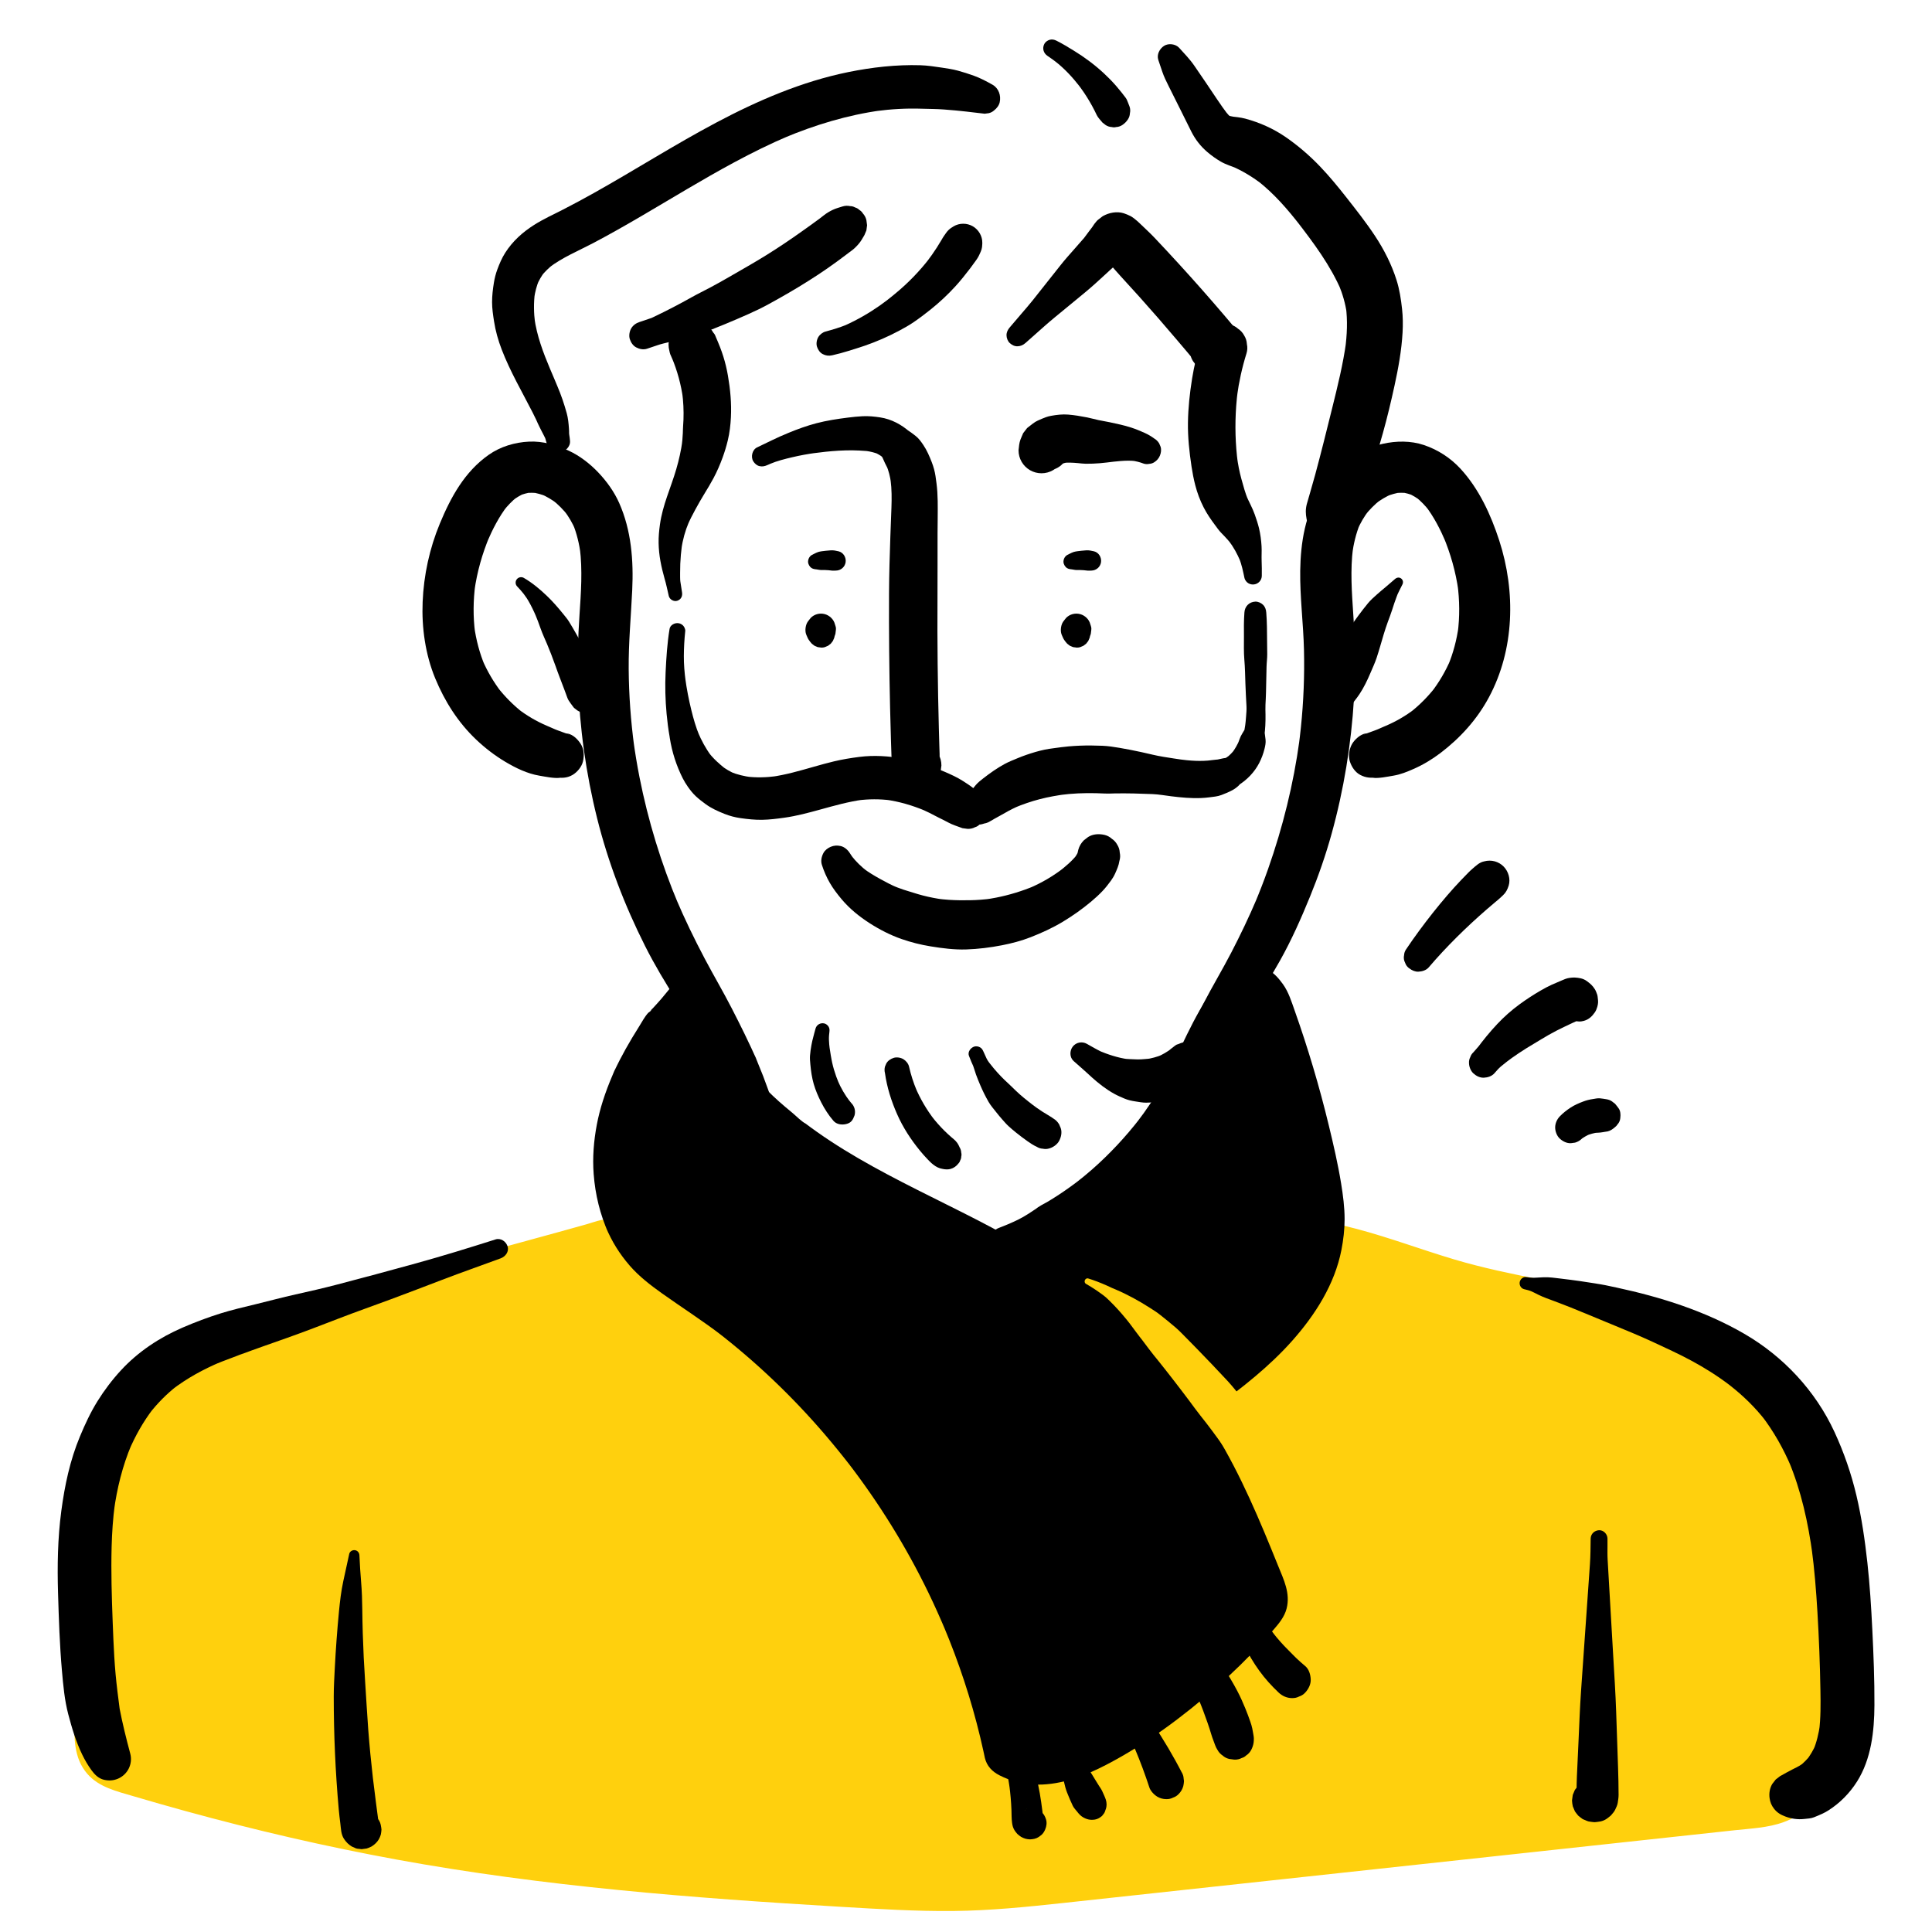 <?xml version="1.0" encoding="UTF-8"?><svg id="ARTWORK" xmlns="http://www.w3.org/2000/svg" viewBox="0 0 1000 1000"><path d="M407.007,607.082c-1.361-19.584-7.183-38.885-14.752-56.907-.286-.681-.732-1.907-1.156-2.738,1.407,2.756-.282-.723-.723-1.688-.508-1.113-1.011-2.229-1.525-3.339-1.117-2.411-2.261-4.809-3.425-7.198-2.155-4.424-4.377-8.816-6.621-13.195-4.48-8.743-9.497-17.216-14.085-25.908-5.358-10.15-10.381-20.512-14.864-31.079l1.265,2.998c-8.912-21.127-15.684-43.273-20.123-65.77-1.26-6.382-2.319-12.801-3.196-19.247l.468,3.48c-1.785-13.319-2.761-26.741-2.863-40.18-.104-13.671,1.182-27.219,1.825-40.857.724-15.347-.44-30.869-6.719-45.057-2.585-5.84-6.444-11.209-10.828-15.83-4.29-4.521-9.54-8.602-15.209-11.242-6.472-3.014-13.422-5.082-20.65-4.742-7.385.347-14.812,2.565-20.893,6.844-12.421,8.74-19.564,21.831-25.259,35.548-5.335,12.85-8.345,26.698-8.919,40.604-.548,13.294,1.411,27.202,6.511,39.537,4.903,11.858,11.756,22.711,21.104,31.61,4.59,4.37,9.727,8.34,15.176,11.581,5.396,3.209,11.351,6.115,17.565,7.164,3.365.568,7.319,1.436,10.792,1.153-1.041-.14-2.082-.28-3.123-.42l.521.08c3.235.498,6.116.534,9.052-1.184,2.437-1.426,4.761-4.22,5.399-7.02.685-3.007.537-6.383-1.184-9.052-1.547-2.399-4.069-4.944-7.02-5.399l-.521-.08,2.806,1.184c-3.195-1.367-6.509-2.357-9.711-3.707l3.033,1.28c-3.101-1.34-6.165-2.732-9.291-4.02,1.051.444,2.102.887,3.153,1.331-5.312-2.242-10.274-5.17-14.855-8.666l2.672,2.064c-5.018-3.888-9.491-8.394-13.391-13.4l2.065,2.673c-3.989-5.194-7.309-10.845-9.886-16.867l1.332,3.156c-2.738-6.526-4.523-13.384-5.499-20.389l.472,3.514c-1.117-8.458-1.017-16.996.109-25.448l-.472,3.516c1.36-9.759,4.056-19.261,7.877-28.338l-1.334,3.161c2.844-6.654,6.174-13.169,10.609-18.914l-2.07,2.68c2.081-2.636,4.382-5.054,7.012-7.148-.893.69-1.787,1.381-2.68,2.071,2.05-1.577,4.228-2.902,6.597-3.945l-3.164,1.335c2.247-.935,4.551-1.572,6.964-1.897-1.174.158-2.348.316-3.522.473,2.304-.265,4.589-.239,6.889.054-1.174-.158-2.348-.316-3.522-.473,2.642.384,5.185,1.103,7.657,2.106-1.055-.445-2.11-.891-3.166-1.336,3.171,1.34,6.107,3.098,8.839,5.188-.894-.691-1.788-1.382-2.683-2.072,3.062,2.402,5.784,5.161,8.175,8.231l-2.073-2.683c2.353,3.093,4.322,6.425,5.849,10l-1.337-3.168c2.109,5.113,3.351,10.537,4.093,16.006l-.474-3.526c1.478,11.605.602,23.32-.168,34.943-.757,11.425-1.102,22.847-.732,34.295.769,23.767,4.093,47.583,9.848,70.654,5.718,22.923,14.249,45.151,24.874,66.245,9.756,19.368,22.332,37.163,34.09,55.325,5.805,8.967,11.48,18.08,16.352,27.594,1.174,2.292,2.3,4.608,3.369,6.95.532,1.165,1.046,2.338,1.552,3.515-.464-1.08.072.184.236.585.264.648.529,1.297.767,1.956,1.785,4.958,3.172,10.098,4.26,15.251.538,2.55.984,5.118,1.351,7.698.395,2.773,3.732,4.384,6.206,4.051,2.611-.351,5.1-2.739,4.904-5.555h0Z" style="stroke-width:0px;"/><path d="M604.52,608.585c.747-5.248,1.848-10.435,3.285-15.537.701-2.489,1.45-4.979,2.326-7.412.203-.565.428-1.121.654-1.677.126-.311.894-2.135.349-.864.505-1.177,1.02-2.349,1.552-3.515,4.376-9.59,9.761-18.627,15.301-27.574,5.716-9.231,11.966-18.11,17.783-27.271,5.765-9.079,11.512-18.179,16.773-27.563,5.982-10.671,10.964-21.926,15.581-33.245,4.302-10.548,8.047-21.31,11.094-32.287,6.334-22.822,10.173-46.421,11.596-70.06.69-11.467.759-22.971.192-34.445-.576-11.663-1.862-23.326-1.395-35.018.114-2.858.348-5.707.71-8.544-.158,1.175-.316,2.351-.474,3.526.742-5.469,1.983-10.893,4.093-16.006l-1.337,3.168c1.527-3.575,3.496-6.907,5.849-10-.691.894-1.382,1.789-2.073,2.683,2.391-3.07,5.113-5.829,8.175-8.231-.894.691-1.788,1.382-2.683,2.072,2.733-2.09,5.668-3.848,8.839-5.188-1.055.445-2.11.891-3.166,1.336,2.473-1.002,5.016-1.722,7.657-2.106-1.174.158-2.348.316-3.522.473,2.299-.293,4.585-.319,6.889-.054-1.174-.158-2.348-.316-3.522-.473,2.412.325,4.717.962,6.964,1.897-1.055-.445-2.109-.89-3.164-1.335,2.368,1.043,4.547,2.368,6.597,3.945l-2.68-2.071c2.63,2.094,4.931,4.512,7.012,7.148-.69-.893-1.38-1.786-2.07-2.68,4.436,5.745,7.765,12.26,10.609,18.914l-1.334-3.161c3.822,9.077,6.517,18.579,7.877,28.338-.158-1.172-.315-2.344-.472-3.516,1.126,8.452,1.226,16.99.109,25.448l.472-3.514c-.976,7.005-2.761,13.863-5.499,20.389.444-1.052.888-2.104,1.332-3.156-2.577,6.022-5.897,11.672-9.886,16.867l2.065-2.673c-3.9,5.006-8.373,9.512-13.391,13.4l2.672-2.064c-4.582,3.496-9.544,6.424-14.855,8.666,1.051-.444,2.102-.887,3.153-1.331-3.124,1.288-6.191,2.68-9.291,4.02l3.033-1.28c-3.202,1.35-6.516,2.34-9.711,3.707l2.806-1.184-.521.08c-2.716.418-5.696,3.135-7.02,5.399-1.474,2.518-2.098,6.229-1.184,9.052.92,2.842,2.681,5.585,5.399,7.02,2.971,1.57,5.753,1.692,9.052,1.184l.521-.08-3.123.42c3.47.282,7.438-.587,10.792-1.153,3.733-.63,6.893-1.94,10.377-3.47,4.96-2.179,9.59-4.975,13.901-8.249,10.248-7.784,18.939-17.396,25.055-28.788,13.304-24.78,13.947-54.707,5.376-81.154-4.312-13.304-10.488-26.796-20.06-37.178-5.185-5.624-11.705-9.852-18.95-12.284-6.809-2.286-14.335-2.187-21.28-.633-13.338,2.984-24.6,12.614-32.029,23.754-8.134,12.197-10.521,27.587-10.71,41.967-.178,13.62,1.609,27.189,1.941,40.797.328,13.433-.209,26.886-1.587,40.252-.345,3.341-.745,6.676-1.191,10.005.156-1.16.312-2.32.468-3.48-3.098,22.771-8.652,45.18-16.287,66.852-2.158,6.125-4.509,12.181-7.033,18.165l1.265-2.998c-4.046,9.537-8.537,18.906-13.306,28.101-4.569,8.81-9.7,17.325-14.264,26.13-4.521,8.724-8.868,17.549-12.951,26.488-.339.742-1.504,4.18-.968,2.224l.245-.535c-.386.912-.771,1.825-1.156,2.738-.464,1.105-.925,2.212-1.375,3.323-.975,2.402-1.914,4.819-2.808,7.252-1.646,4.48-3.141,9.017-4.43,13.614-3.002,10.702-5.368,21.61-6.139,32.718-.195,2.802,2.302,5.205,4.904,5.555,2.49.335,5.809-1.264,6.206-4.051h0Z" style="stroke-width:0px;"/><path d="M396.34,621.375c-1.458,3.123-3.193,6.101-5.206,8.9-.167.232-.336.463-.506.693-.066.089-.942,1.206-.287.384-.261.328-.541.638-.806.961l-.782,1.013c.359-.451.361-.456.005-.016-1.094,1.291-2.201,2.563-3.381,3.778-1.091,1.123-2.223,2.205-3.389,3.248-.535.478-1.077.949-1.626,1.411-.331.279-.664.554-1.0.827-.278.226-1.785,1.535-.423.356-2.479,2.145-5.442,3.899-8.247,5.577-2.934,1.756-5.974,3.273-9.017,4.825l-.406.194c1.755-.736,1.477-.618-.832.355-.408.192-.803.405-1.218.588-.691.306-1.389.596-2.079.901,2.715-1.202-.228.08-.869.335-.829.33-1.661.651-2.495.969-6.557,2.497-13.237,4.479-19.916,6.588-16.967,5.356-34.236,9.896-51.64,13.593-16.169,3.435-32.502,6.133-48.804,8.854-30.452,5.082-61.554,11.088-88.361,27.288-7.244,4.378-14.129,9.533-20.364,15.254-6.288,5.769-11.738,12.355-16.733,19.26-4.472,6.182-8.331,12.799-11.622,19.681-3.692,7.721-7.111,15.787-9.374,24.058-4.676,17.087-6.676,34.935-7.02,52.617-.357,18.335,1.403,36.526,3.522,54.717.605,5.189,1.326,10.363,2.022,15.54.275,2.041,2.514,4.622,4.266,5.547,1.875.991,3.808,1.385,5.918,1.101,4.519-.607,8.041-4.463,8.048-9.116.028-20.531-.212-41.064,1.192-61.563.4-5.838.972-11.663,1.742-17.464l-.469,3.489c2.414-17.847,7.032-35.344,14.032-51.953-.487,1.154-.974,2.309-1.461,3.463,4.327-10.173,9.78-19.845,16.538-28.606-.755.977-1.509,1.954-2.264,2.93,5.571-7.16,11.971-13.59,19.149-19.14l-2.928,2.262c8.563-6.56,18.024-11.786,27.945-15.986-1.151.486-2.301.971-3.452,1.457,15.141-6.355,31.128-10.267,47.126-13.781,16.653-3.658,33.582-6.249,50.108-10.454,19.141-4.87,38.095-10.733,56.521-17.855,8.608-3.327,17.111-6.812,25.298-11.084,3.326-1.736,6.608-3.555,9.794-5.537,1.659-1.032,3.299-2.097,4.915-3.196.372-.253.762-.481,1.133-.733.02-.013,2.624-2.151,1.184-.904-.901.78-.331.27-.09.109.808-.541,1.592-1.124,2.376-1.698,12.684-9.3,24.053-20.94,29.142-36.142.573-1.713,1.052-3.453,1.456-5.213.386-1.681-.376-3.447-2.015-4.106-1.48-.595-3.603-.169-4.346,1.424h0Z" style="stroke-width:0px;"/><path d="M595.71,624.057c1.684,7.325,4.79,14.283,9.171,20.388,4.461,6.216,9.751,11.729,15.69,16.545,1.875,1.52,3.79,2.994,5.736,4.421.725.531,1.455,1.054,2.192,1.569.173.121.362.295.554.386-.339-.16-2.054-1.608-.097-.096.637.492,1.292.917,1.955,1.368,3.17,2.157,6.423,4.187,9.767,6.062,7.565,4.241,15.385,7.831,23.424,11.067,18.35,7.385,37.185,13.555,56.284,18.697,16.779,4.517,33.916,7.408,50.913,10.963,16.146,3.377,32.385,7.043,47.837,12.905,1.858.705,3.703,1.444,5.536,2.214-1.151-.486-2.301-.971-3.452-1.457,9.921,4.2,19.383,9.426,27.945,15.986l-2.928-2.262c7.178,5.55,13.578,11.98,19.149,19.14l-2.264-2.93c6.757,8.762,12.21,18.433,16.538,28.606-.487-1.154-.974-2.309-1.461-3.463,7,16.609,11.618,34.107,14.032,51.953-.156-1.163-.313-2.326-.469-3.489,2.698,20.327,3.036,41.012,2.965,61.492-.02,5.845-.038,11.69-.03,17.535.006,4.631,3.528,8.508,8.048,9.116,1.979.266,4.19.013,5.918-1.101,1.872-1.207,3.954-3.228,4.266-5.547,2.548-18.95,5.077-38.065,5.513-57.202.42-18.459-.729-37.029-4.467-55.139-3.269-15.84-9.257-31.22-17.523-45.133-4.381-7.373-9.54-14.361-15.232-20.772-5.669-6.385-12.123-11.862-18.977-16.937-12.718-9.417-27.47-15.977-42.425-20.956-14.316-4.766-29.048-7.834-43.89-10.421-15.608-2.721-31.249-5.229-46.824-8.135-17.815-3.324-35.402-7.644-52.816-12.646-7.341-2.109-14.689-4.273-21.948-6.647-3.266-1.069-6.492-2.24-9.702-3.462-.834-.318-1.666-.638-2.495-.969-.413-.165-.826-.331-1.238-.5-.25-.102-1.653-.691-.226-.087,1.434.607.007.001-.239-.105-.416-.179-.831-.361-1.245-.544s-.809-.397-1.218-.588c-2.31-.973-2.587-1.091-.832-.355-.271-.129-.541-.258-.811-.389-3.066-1.484-6.073-3.093-8.988-4.856-1.367-.827-2.714-1.687-4.036-2.585-.595-.404-1.185-.815-1.769-1.234-.349-.25-.696-.503-1.041-.759-.337-.25-1.932-1.162-.43-.316-1.299-.731-2.535-2.059-3.643-3.05-1.272-1.138-2.503-2.322-3.684-3.554-1.074-1.12-2.084-2.289-3.086-3.473l-.266-.326c.534.678.363.455-.512-.67-.265-.323-.545-.633-.806-.961.655.822-.221-.295-.287-.384-.256-.345-.508-.692-.756-1.043-1.908-2.696-3.56-5.557-4.956-8.55-.724-1.55-2.893-2.063-4.346-1.424-1.619.712-2.413,2.374-2.015,4.106h0Z" style="stroke-width:0px;"/><path d="M346.566,325.523c-1.231,7.441-1.686,14.913-2.048,22.435-.347,7.194-.147,14.411.519,21.581.362,3.896.851,7.788,1.53,11.642l-.261-1.939c.886,7.377,2.835,14.434,5.925,21.193l-.925-2.191c1.25,3.143,2.764,6.195,4.719,8.964,1.236,1.751,2.541,3.421,4.104,4.889,1.585,1.488,3.334,2.819,5.084,4.101,3.01,2.203,6.362,3.693,9.815,5.072,2.66,1.063,5.407,1.78,8.24,2.185,3.747.536,7.45.935,11.238.87,3.852-.066,7.653-.552,11.464-1.083,6.3-.878,12.454-2.538,18.577-4.223,7.297-2.008,14.602-4.083,22.117-5.108l-2.975.4c5.842-.776,11.714-.8,17.558-.034-.998-.134-1.996-.268-2.993-.402,7.099.958,14.001,2.99,20.599,5.76l-2.71-1.143c1.7.719,3.38,1.483,5.037,2.294,1.621.793,3.187,1.699,4.812,2.48,1.628.782,3.237,1.603,4.827,2.461,2.326,1.255,4.886,2.003,7.351,2.936.887.119,1.774.238,2.66.357,1.378.052,2.663-.235,3.855-.862.848-.238,1.583-.667,2.208-1.287,1.089-.706,1.948-1.641,2.577-2.808.831-1.572,1.287-3.274,1.366-5.051.116-2.583-1.221-5.24-2.931-7.076-1.726-1.853-3.382-3.546-5.482-5.02-1.369-.961-2.768-1.883-4.182-2.778-2.85-1.805-5.979-3.23-9.07-4.57-6.976-3.024-14.069-5.602-21.582-6.909-7.566-1.316-15.158-1.855-22.792-.881-4.426.565-8.79,1.275-13.13,2.309-3.462.824-6.89,1.781-10.313,2.751-7.363,2.088-14.733,4.264-22.337,5.289.977-.131,1.954-.263,2.93-.394-5.226.688-10.528.87-15.764.19l2.914.392c-3.755-.507-7.48-1.343-10.987-2.798.85.359,1.7.718,2.551,1.076-2.595-1.099-5.032-2.509-7.263-4.232l2.106,1.627c-1.635-1.281-3.108-2.713-4.798-3.934.692.535,1.384,1.069,2.076,1.604-2.177-1.774-4.13-3.791-5.875-5.989l1.442,1.867c-.522-.758-1.115-1.513-1.709-2.217l1.434,1.857c-2.804-3.768-5.024-7.922-6.854-12.24l.773,1.833c-1.799-4.28-3.058-8.747-4.167-13.251-1.335-5.422-2.393-10.911-3.14-16.445l.188,1.396c-.574-4.314-.94-8.595-.915-12.949.025-4.309.266-8.614.727-12.897.102-.946-.526-2.295-1.211-2.923-.683-.627-1.451-1.013-2.373-1.137-1.853-.249-4.199.929-4.535,2.961h0Z" style="stroke-width:0px;"/><path d="M508.776,426.46c.505-.174,1.013-.34,1.523-.498l-2.381.32c2.565.297,4.963-1.234,6.801-2.807l-1.852,1.431c2.361-1.492,4.873-2.699,7.273-4.116,2.436-1.438,4.973-2.696,7.576-3.801-.896.378-1.792.756-2.688,1.134,4.247-1.787,8.669-3.315,13.129-4.474,4.529-1.177,9.181-1.973,13.815-2.606-1.092.147-2.185.294-3.277.44,6.14-.825,12.345-1.065,18.535-.93,1.598.035,3.195.095,4.791.177,1.64.084,3.289-.032,4.931-.06,3.284-.057,6.57-.036,9.854.032,3.233.068,6.465.182,9.697.316,3.271.135,6.564.741,9.813,1.141,5.071.625,10.188,1.113,15.303.902,1.418-.058,2.83-.177,4.238-.357,2.134-.272,4.345-.441,6.371-1.212,1.924-.732,3.854-1.525,5.667-2.508,2.375-1.288,4.108-3.046,5.667-5.218l-2.784,2.784c4.594-2.767,8.525-6.853,10.988-11.627,1.194-2.314,2.126-4.817,2.749-7.347.379-1.538.7-3.108.539-4.694-.103-1.018-.245-2.034-.386-3.047-.07-.5-.09-1.064-.279-1.534v2.853c.532-3.752.685-7.523.635-11.31-.022-1.7-.102-3.385-.018-5.083.105-2.147.23-4.295.275-6.445.094-4.394.187-8.789.281-13.183.047-2.199.375-4.393.351-6.591-.023-2.197-.046-4.394-.07-6.591-.026-2.484-.052-4.968-.079-7.451-.026-2.496-.173-4.962-.35-7.451-.108-1.513-.558-2.901-1.657-3.999-.981-.981-2.591-1.72-3.999-1.657-3.212.144-5.471,2.486-5.656,5.656-.123,2.104-.262,4.197-.257,6.305.005,2.006.01,4.012.015,6.018.01,4.054-.141,8.141.213,12.18.354,4.047.402,8.12.541,12.18.136,3.967.344,7.923.565,11.886.096,1.722-.09,3.49-.212,5.21-.124,1.751-.293,3.499-.523,5.24l.187-1.391c-.165,1.215-.383,2.417-.591,3.625l1.38-2.368c-1.047,1.232-1.738,2.68-2.604,4.037-.946,1.482-1.389,3.273-2.072,4.893l.706-1.673c-.971,2.261-2.19,4.445-3.682,6.406l1.155-1.495c-1.159,1.496-2.488,2.835-3.979,4.002l1.538-1.189c-1.113.854-2.296,1.587-3.538,2.237l3.916-1.059c-1.637.093-3.345.269-4.922.666-1.014.255-2.042.445-3.077.588l2.418-.325c-.715.094-1.432.166-2.151.211-1.519.096-3.018.377-4.525.58.844-.113,1.688-.227,2.531-.34-5.622.727-11.322.28-16.917-.464.868.117,1.736.233,2.604.35-3.536-.476-7.057-1.069-10.582-1.62-3.841-.6-7.61-1.614-11.409-2.436-3.78-.818-7.575-1.574-11.389-2.22-2.929-.496-5.859-.946-8.83-1.074-1.972-.085-3.945-.136-5.919-.145-3.842-.018-7.687.118-11.514.461-2.597.232-5.179.588-7.761.944-1.606.221-3.226.441-4.813.777-3.171.671-6.311,1.608-9.371,2.671-1.498.52-2.981,1.083-4.445,1.692-2.306.959-4.669,1.88-6.87,3.075-3.923,2.13-7.496,4.681-11.019,7.413-1.379,1.069-2.727,2.139-3.865,3.467-1.655,1.93-3.217,3.951-4.687,6.025l1.431-1.852c-.947,1.014-1.531,1.888-2.046,3.108-.413.713-.621,1.481-.624,2.306-.15.456-.2.913-.15,1.374l.32-2.381c-.172.506-.337,1.015-.494,1.526-.843,2.748.086,5.899,2.089,7.902,1.95,1.95,5.21,3.015,7.902,2.089h0Z" style="stroke-width:0px;"/><path d="M353.022,306.586c-.365-2.145-.706-4.294-1.005-6.449l.135,1.001c-.166-1.507-.119-3.069-.127-4.584-.008-1.575.017-3.15.085-4.724.134-3.108.413-6.235.821-9.319l-.214,1.593c.646-4.728,1.922-9.289,3.768-13.687l-.732,1.734c1.228-2.899,2.658-5.705,4.174-8.463,1.495-2.72,3.019-5.44,4.647-8.084,1.625-2.639,3.226-5.296,4.691-8.029,1.872-3.492,3.439-7.14,4.797-10.861,1.042-2.853,1.921-5.766,2.633-8.719.951-3.943,1.423-7.976,1.627-12.023.363-7.209-.315-14.408-1.541-21.512-.581-3.369-1.369-6.697-2.396-9.958-.513-1.628-1.078-3.239-1.695-4.83-.691-1.782-1.451-3.54-2.2-5.298-.171-.402-.313-.851-.533-1.227-.221-.377-.545-.721-.812-1.067-.779-1.445-1.844-2.605-3.194-3.479-1.198-1.096-2.603-1.836-4.217-2.219-1.099-.148-2.198-.295-3.296-.443-1.707-.064-3.3.292-4.777,1.068-1.05.295-1.962.826-2.736,1.594-1.35.874-2.414,2.034-3.194,3.479l-1.25,2.962c-.591,2.198-.591,4.395,0,6.593.073.322.144.644.213.967.149.698.325.931.708,1.839.276.654.536,1.283.824,1.921.275.609.542,1.221.802,1.836l-1.278-3.028c2.843,6.77,4.784,13.934,5.774,21.209l-.444-3.307c.624,4.679.861,9.406.687,14.125-.042,1.149-.109,2.298-.199,3.444-.093,1.177-.083,2.36-.136,3.541-.105,2.344-.316,4.683-.626,7.009l.402-2.995c-.67,4.921-1.763,9.808-3.152,14.574-1.405,4.821-3.171,9.501-4.79,14.25-1.608,4.715-2.995,9.518-3.682,14.462-.441,3.179-.743,6.333-.688,9.545.053,3.145.378,6.261.936,9.357.547,3.036,1.282,6.036,2.124,9.003.423,1.489.83,2.953,1.156,4.466.333,1.545.688,3.086,1.053,4.624.43,1.81,2.59,3.058,4.371,2.482,1.983-.642,2.816-2.402,2.482-4.371h0Z" style="stroke-width:0px;"/><path d="M653.109,298.005c.022-2.565.02-5.131-.091-7.695-.109-2.518.109-5.038-.038-7.562-.18-3.106-.59-6.239-1.307-9.269-.578-2.441-1.389-4.819-2.22-7.183-1.232-3.507-3.101-6.719-4.552-10.134l1.118,2.649c-1.487-3.542-2.469-7.263-3.492-10.958-1.036-3.742-1.748-7.565-2.271-11.411l.432,3.213c-1.3-9.701-1.537-19.623-.845-29.385.199-2.805.487-5.603.858-8.39l-.438,3.259c1.013-7.515,2.648-14.937,4.903-22.177.508-1.619.58-3.239.218-4.858-.073-1.621-.555-3.131-1.446-4.529-.765-1.42-1.811-2.559-3.138-3.418-1.177-1.077-2.558-1.804-4.143-2.18l-3.239-.435c-2.199.007-4.248.561-6.149,1.663l-2.466,1.905c-1.51,1.52-2.554,3.312-3.133,5.376-2.017,6.328-3.568,12.8-4.63,19.356-1.225,7.562-2.048,15.195-2.162,22.858-.114,7.647.716,15.267,1.854,22.819.487,3.231,1.103,6.444,1.923,9.608,1.038,4.008,2.47,7.855,4.366,11.542,1.66,3.228,3.694,6.203,5.87,9.101,1.026,1.365,1.997,2.808,3.188,4.025.612.625,1.223,1.252,1.825,1.887,1.188,1.256,2.33,2.557,3.393,3.92l-1.34-1.735c2.482,3.22,4.417,6.792,6.001,10.528l-.6-1.422c1.373,3.267,2.038,6.789,2.778,10.245.222,1.037,1.167,2.237,2.099,2.73.923.487,1.874.682,2.913.542,2.236-.3,3.942-2.195,3.961-4.487h0Z" style="stroke-width:0px;"/><path d="M267.695,303.559c1.13,1.152,2.197,2.365,3.198,3.631.088.111.175.222.261.333l-.303-.392c.117.167.248.328.37.492.245.33.486.664.723 1.0.456.647.913,1.3,1.316,1.981,1.664,2.817,3.08,5.772,4.354,8.784l-.591-1.4c.97,2.309,1.848,4.654,2.672,7.019,1.118,3.209,2.591,6.264,3.914,9.393l-.798-1.892c1.696,4.022,3.261,8.097,4.729,12.207.738,2.067,1.461,4.131,2.259,6.175.8,2.049,1.581,4.106,2.348,6.167.219.589.437,1.179.654,1.768.108.295.217.59.325.885.345.942.67,1.981,1.196,2.828.306.494.657.964.984,1.445.36.53.728,1.018,1.124,1.531l.663.859,1.717,1.327c.153.102.308.194.467.287,1.255.728,2.61,1.094,4.062,1.099,1.108.042,2.142-.189,3.101-.693.998-.325,1.861-.879,2.59-1.664.998-1.004,1.688-2.188,2.07-3.552.389-1.158.533-2.368.385-3.576-.068-.552-.135-1.104-.205-1.656-.168-1.333-.139-2.049-.547-3.089-.101-.257-.202-.513-.303-.769-.231-.586-.463-1.172-.696-1.757-.889-2.232-1.795-4.457-2.723-6.672-1.185-2.828-2.441-5.57-3.825-8.302-1.078-2.128-2.183-4.242-3.322-6.338-1.122-2.065-2.276-4.112-3.467-6.137-.617-1.048-1.243-2.091-1.88-3.126-.889-1.446-2.04-2.765-3.108-4.09-2.635-3.267-5.403-6.436-8.442-9.336-3.604-3.44-7.525-6.712-11.847-9.212-1.226-.709-2.793-.378-3.648.728-.858,1.11-.774,2.699.221,3.713h0Z" style="stroke-width:0px;"/><path d="M722.115,299.634c-1.632,1.342-3.177,2.788-4.805,4.132-1.619,1.335-3.225,2.68-4.788,4.079-1.542,1.381-3.108,2.752-4.425,4.352-1.683,2.045-3.307,4.141-4.888,6.265-1.27,1.706-2.499,3.443-3.683,5.209-1.108,1.652-2.052,3.386-2.992,5.138-.907,1.688-1.858,3.362-2.621,5.121-.767,1.768-1.548,3.531-2.374,5.273-1.831,3.859-3.896,7.62-6.497,11.019.535-.692,1.07-1.385,1.605-2.077-.952,1.232-2.089,2.401-2.914,3.704-.845,1.335-1.447,2.612-2.033,4.134l-.353,2.629.353,2.629.997,2.362c.621,1.152,1.47,2.077,2.547,2.774.617.613,1.344,1.036,2.182,1.271.771.447,1.603.672,2.495.675.876.235,1.752.235,2.629,0,1.316-.06,2.541-.451,3.676-1.173,1.142-.54,2.07-1.522,3.058-2.32.763-.616,1.235-1.301,1.849-2.096.876-1.133,1.742-2.265,2.533-3.459,1.121-1.691,2.124-3.458,3.045-5.265.933-1.832,1.78-3.705,2.585-5.596,1.108-2.603,2.356-5.258,3.25-7.951,1.342-4.042,2.452-8.167,3.685-12.242.645-2.131,1.347-4.245,2.106-6.338.753-2.076,1.575-4.106,2.227-6.216.712-2.303,1.492-4.584,2.342-6.84.112-.296.224-.591.338-.886.051-.131.106-.26.152-.392.142-.408-.404.867-.072.171.272-.57.537-1.144.811-1.713.563-1.166,1.144-2.323,1.741-3.472.554-1.067.352-2.339-.616-3.087-1-.772-2.208-.581-3.142.187h0Z" style="stroke-width:0px;"/><path d="M334.813,180.53c1.88-.613,3.755-1.242,5.624-1.887,1.866-.645,3.8-1.051,5.713-1.538,3.814-.971,7.61-2.009,11.387-3.114,3.756-1.099,7.559-2.165,11.206-3.59,4.436-1.733,8.833-3.568,13.206-5.454,3.642-1.57,7.29-3.163,10.856-4.9,3.55-1.729,7.009-3.692,10.453-5.621,6.865-3.847,13.597-7.934,20.177-12.251,3.307-2.17,6.543-4.435,9.738-6.767,1.597-1.166,3.184-2.345,4.76-3.539.38-.287.758-.576,1.137-.865,1.135-.867,2.353-1.667,3.381-2.656,1.344-1.294,2.604-2.672,3.567-4.286.472-.791.94-1.584,1.405-2.379l1.016-2.408.36-2.679-.36-2.679c-.312-1.312-.913-2.454-1.804-3.428-.448-.757-1.051-1.36-1.808-1.808-.629-.625-1.37-1.057-2.224-1.296-.786-.456-1.634-.685-2.544-.688-1.34-.3-2.679-.24-4.019.18-.805.253-1.61.504-2.417.75-1.779.544-3.406,1.336-4.991,2.28-1.557.927-2.962,2.168-4.415,3.252-2.966,2.212-5.989,4.339-8.999,6.489-6.026,4.302-12.169,8.432-18.455,12.345-6.28,3.909-12.727,7.529-19.125,11.237-3.224,1.869-6.48,3.685-9.764,5.446-3.245,1.74-6.573,3.334-9.782,5.136-6.383,3.586-12.884,6.963-19.491,10.118-.815.389-1.631.774-2.449,1.157l1.715-.724c-2.281.798-4.571,1.571-6.869,2.32-1.769.577-3.335,1.667-4.29,3.299-.9,1.539-1.282,3.807-.724,5.532.562,1.737,1.639,3.413,3.299,4.29,1.664.879,3.687,1.325,5.532.724h0Z" style="stroke-width:0px;"/><path d="M430.724,183.904c2.87-.649,5.714-1.412,8.522-2.293,2.794-.877,5.605-1.718,8.373-2.678,6.093-2.114,12.059-4.706,17.75-7.74,2.557-1.363,5.114-2.784,7.509-4.417,2.986-2.034,5.865-4.223,8.689-6.476,4.603-3.672,8.924-7.699,12.897-12.046,2.738-2.995,5.256-6.16,7.721-9.383,1.013-1.325,1.996-2.674,2.947-4.044.475-.685.969-1.358,1.343-2.104.172-.344.343-.689.506-1.038.999-2.136,1.36-2.963,1.443-5.362.008-.221.009-.442.013-.663.058-3.459-1.924-6.783-4.884-8.515-3.029-1.773-6.927-1.796-9.955,0-.995.59-1.968,1.233-2.789,2.063-.803.812-1.527,1.968-2.231,2.944-.452.626-.817,1.295-1.206,1.962-.788,1.352-1.605,2.686-2.452,4.002-1.688,2.625-3.492,5.175-5.398,7.647l1.539-1.992c-5.168,6.679-11.079,12.776-17.601,18.142-1.813,1.491-3.635,2.977-5.492,4.413l1.713-1.323c-5.475,4.217-11.319,7.951-17.472,11.1-1.75.896-3.525,1.743-5.321,2.544.526-.222,1.052-.444,1.578-.666-3.608,1.468-7.374,2.619-11.135,3.618-1.542.41-3.01,1.56-3.814,2.933-.8,1.368-1.139,3.384-.643,4.917.5,1.544,1.456,3.034,2.933,3.814,1.559.824,3.181,1.036,4.917.643h0Z" style="stroke-width:0px;"/><path d="M530.748,177.571c3.367-2.986,6.734-5.971,10.102-8.957,3.406-3.02,6.951-5.876,10.465-8.77,3.484-2.869,6.968-5.738,10.451-8.607,3.509-2.889,6.829-5.986,10.19-9.045,1.842-1.677,3.63-3.462,5.598-4.99,2.053-1.594,4.106-3.188,6.16-4.781-.804.621-1.608,1.242-2.411,1.863.968-.653,1.91-1.428,2.816-2.164l-2.427,1.875c.329-.213.658-.411,1.018-.568l-2.926,1.235c.186-.066.355-.112.55-.147l-3.29.442c.198-.015.366-.01.562.015l-3.322-.446c.119.022.234.055.347.099-1.002-.423-2.003-.845-3.005-1.268,1.167.512,2.352.982,3.525,1.475l-3.018-1.274c.235.118.449.252.661.406l-2.563-1.98c.892.705,1.601,1.627,2.347,2.479.796.909,1.591,1.82,2.384,2.732,1.612,1.854,3.201,3.726,4.867,5.532,3.326,3.606,6.627,7.236,9.902,10.889,6.523,7.277,12.943,14.648,19.257,22.107,3.545,4.189,7.162,8.349,10.554,12.664l-2.12-2.744c.119.171.215.332.304.519l-1.367-3.239c.05.115.081.236.093.36l-.484-3.605-.005.174.484-3.605c-.025.113-.046.227-.063.341l1.359-3.22-.04.084c.701-.907,1.401-1.813,2.102-2.72l-.054.057,2.714-2.097-.064.033,3.196-1.349-.072.013c1.183-.159,2.365-.318,3.548-.477l-.078-.004c1.18.159,2.36.317,3.539.476-.056-.009-.109-.025-.161-.049l3.163,1.335c-.051-.024-.099-.053-.143-.089.889.687,1.777,1.373,2.666,2.06l-.058-.054,2.055,2.659c-.032-.032-.054-.07-.068-.113l1.786,6.604-.004-.055-1.784,6.593c.134-.316,1.288-2.859,1.342-3.204-4.172,3.176-8.344,6.353-12.516,9.529l.092.002c1.787.067,3.454-.305,5.001-1.118,1.609-.523,3.002-1.418,4.177-2.684,1.266-1.176,2.16-2.568,2.684-4.177.813-1.547,1.185-3.214,1.118-5.001l-.464-3.451c-.617-2.199-1.729-4.108-3.338-5.728-.876-.676-1.751-1.353-2.627-2.03-2.025-1.174-4.208-1.765-6.551-1.772l-.092-.002,9.178,3.802-.022-.022c-1.627-1.616-3.545-2.734-5.755-3.354-2.311-.621-4.622-.621-6.934,0-3.17,1.304-2.474.8-4.489,2.357-1.567,1.211-2.303,1.629-3.402,3.709-.221.418-1.204,2.753-1.342,3.186l-.468,3.485-.01.074c-.003,2.262.634,4.969,1.847,6.911.031.049.049.103.081.153.694.898,1.388,1.796,2.082,2.695.782.864,1.7,1.58,2.756,2.147l.032.022c.963.664,2.039,1.121,3.228,1.371.541.127,3.06.475,3.636.502,2.209.102,5.236-.757,7.081-1.964l1.371-1.059c1.475-.955,2.638-2.222,3.489-3.801l1.366-3.236.06-.162c.731-2.699.555-3.29.247-5.581-.289-2.154-.183-1.802-1.019-3.783-1.044-2.474-1.078-2.355-3.108-4.883-.217-.27-.439-.537-.66-.803-.488-.587-.981-1.171-1.473-1.754-.986-1.166-1.974-2.33-2.964-3.492-3.859-4.526-7.757-9.018-11.693-13.476-7.928-8.978-16.011-17.818-24.247-26.514-2.317-2.447-4.817-4.74-7.245-7.077-.54-.519-1.069-1.053-1.638-1.54-1.023-.875-2.123-1.807-3.301-2.514-.141-.084-.285-.154-.432-.227-1.054-.519-2.254-1.04-3.374-1.402-3.55-1.149-7.729-.33-10.892,1.487l-.158.11c-.832.643-1.664,1.286-2.496,1.928-.144.128-.277.256-.407.398-.905.988-1.732,2.107-2.453,3.252l1.875-2.427c-2.479,3.17-4.838,6.436-7.254,9.655l1.678-2.172c-1.893,2.166-3.791,4.327-5.686,6.49-2.388,2.726-4.843,5.401-7.037,8.287l1.526-1.975c-3.537,4.463-7.074,8.926-10.611,13.389l-5.305,6.695c-1.789,2.257-3.697,4.419-5.567,6.61-2.086,2.444-4.171,4.888-6.257,7.331-1.002,1.175-1.678,2.461-1.678,4.051,0,1.405.624,3.083,1.678,4.051,1.092,1.002,2.525,1.746,4.051,1.678,1.571-.07,2.868-.629,4.051-1.678h0Z" style="stroke-width:0px;"/><path d="M295.036,228.207c-.052-.547-.107-1.094-.172-1.64-.082-.697-.615-4.007-.193-1.627-.289-1.99-.314-2.26-.074-.809-.009-.269-.019-.538-.031-.806-.024-.535-.054-1.07-.09-1.604-.179-2.642-.429-5.292-1.138-7.848-1.327-4.783-2.932-9.542-4.895-14.1l.893,2.115c-1.788-4.347-3.661-8.659-5.49-12.989l.941,2.229c-3.631-8.618-6.932-17.334-8.205-26.649l.374,2.781c-.686-5.238-.778-10.604-.074-15.846l-.392,2.914c.461-3.232,1.276-6.385,2.532-9.401l-1.12,2.654c1.056-2.462,2.389-4.77,4.017-6.899l-1.756,2.273c1.817-2.32,3.955-4.352,6.272-6.168l-2.289,1.769c6.917-5.315,15.187-8.683,22.863-12.725,8.252-4.345,16.361-8.956,24.414-13.659,16.169-9.443,32.12-19.273,48.617-28.143,9.225-4.96,18.618-9.63,28.269-13.708-.897.379-1.794.757-2.691,1.136,16.236-6.827,33.237-11.992,50.72-14.351-.997.134-1.993.268-2.99.402,7.848-1.037,15.771-1.508,23.686-1.237,3.888.133,7.762.1,11.646.41,3.905.312,7.823.615,11.707,1.136l-2.573-.346c3.951.545,7.917.865,11.869,1.391l2.14-.287c1.047-.249,1.96-.729,2.737-1.441,1.33-1.028,2.501-2.496,2.885-4.181.788-3.459-.506-7.277-3.699-9.09-3.095-1.757-6.246-3.419-9.599-4.634-2.748-.996-5.537-1.895-8.359-2.66-2.658-.721-5.428-1.139-8.15-1.541-3.708-.548-7.476-1.144-11.231-1.257-12.505-.377-25.1,1.056-37.343,3.547-24.062,4.895-46.86,14.735-68.466,26.204-21.542,11.435-42.109,24.582-63.389,36.482-5.254,2.938-10.551,5.8-15.911,8.539-4.988,2.548-10.114,4.881-14.853,7.886-5.969,3.784-11.086,8.389-14.912,14.367-1.73,2.704-3.012,5.71-4.121,8.71-.825,2.232-1.407,4.548-1.783,6.897-.53,3.307-.931,6.635-.932,9.987-.001,3.295.51,6.641,1.009,9.882.772,5.01,2.159,9.923,3.979,14.651,4.353,11.312,10.489,21.806,15.992,32.571,1.252,2.448,2.432,4.931,3.51,7.461l-.795-1.885c.956,2.272,2.119,4.352,3.226,6.544.18.358.358.717.532,1.077.116.24.23.48.343.722-.392-.908-.463-1.035-.211-.382.232.939.546,1.862.791,2.799.767,2.939,3.752,4.757,6.683,4.363,2.757-.37,5.567-2.96,5.282-5.982h0Z" style="stroke-width:0px;"/><path d="M542.21,28.945c1.641,1.1,3.244,2.255,4.808,3.462l-1.001-.774c4.875,3.779,9.09,8.315,12.867,13.181l-1.051-1.361c2.212,2.863,4.246,5.861,6.082,8.978.927,1.574,1.804,3.178,2.629,4.807.4.789.772,1.59,1.162,2.384.664,1.354,1.968,2.608,2.93,3.823.568.438,1.135.877,1.702,1.315.966.615,2.008.947,3.127.998.745.2,1.491.2,2.236,0,1.119-.051,2.162-.384,3.127-.998,1.216-.784,2.233-1.801,3.018-3.018.615-.966.947-2.008.998-3.127.25-1.118.2-2.236-.15-3.354-.253-.68-.513-1.357-.784-2.03-.544-1.353-.704-1.897-1.425-2.838-.673-.878-1.347-1.756-2.032-2.625-.909-1.155-1.849-2.285-2.818-3.39-1.998-2.28-4.118-4.452-6.345-6.509-4.756-4.394-9.974-8.273-15.489-11.659-2.952-1.812-5.877-3.607-8.982-5.154-1.105-.551-2.299-.797-3.52-.461-1.06.292-2.208,1.111-2.73,2.099-1.216,2.303-.484,4.826,1.639,6.25h0Z" style="stroke-width:0px;"/><path d="M599.538,31.029c.683,2.019,1.367,4.039,2.05,6.058.884,2.612,2.082,5.038,3.312,7.499,2.01,4.021,4.01,8.049,6.03,12.065,1.945,3.866,3.822,7.767,5.785,11.624,2.054,4.035,4.788,7.522,8.235,10.45,2.159,1.834,4.453,3.476,6.897,4.902,2.683,1.565,5.709,2.417,8.568,3.606-1.033-.436-2.067-.872-3.1-1.308,5.82,2.466,11.319,5.864,16.317,9.722l-2.74-2.117c8.541,6.658,15.669,14.897,22.27,23.431l-2.184-2.827c8.825,11.444,17.723,23.26,23.401,36.639-.487-1.154-.974-2.309-1.461-3.463,2.026,4.853,3.467,9.884,4.201,15.095-.172-1.282-.344-2.564-.517-3.846.982,7.376.631,14.82-.35,22.176.172-1.278.344-2.557.515-3.835-1.589,11.601-4.433,23.039-7.246,34.392-2.845,11.48-5.683,22.95-8.772,34.369-.853,3.154-1.768,6.29-2.672,9.43-.474,1.644-.948,3.288-1.423,4.932-.086.298-.181.596-.259.897-.698,2.693-.624,5.033-.109,7.691.151.778.345,1.551.516,2.325.912,4.109,4.601,7.469,8.559,8.559,4.24,1.168,8.806-.077,11.923-3.152,1.021-1.006,1.93-1.958,2.815-3.104,1.233-1.596,2.047-3.366,2.658-5.294.188-.593.358-1.192.537-1.788.603-2.012,1.206-4.024,1.807-6.037,1.202-4.027,2.431-8.044,3.659-12.063,2.432-7.96,4.801-15.94,7.039-23.956,2.257-8.085,4.201-16.259,5.992-24.459,1.978-9.054,3.652-18.266,4.176-27.531.23-4.067.183-8.155-.265-12.205-.558-5.045-1.31-10.046-2.841-14.893-2.563-8.112-6.44-15.744-11.113-22.83-4.651-7.052-9.912-13.709-15.129-20.345-4.224-5.374-8.578-10.658-13.301-15.604-5.415-5.67-11.385-10.816-17.841-15.272-6.33-4.369-13.492-7.563-20.919-9.554-2.649-.71-5.367-.881-8.077-1.23,1.073.144,2.146.288,3.218.432-1.765-.244-3.499-.591-5.174-1.21.873.368,1.745.736,2.618,1.105-.676-.375-1.308-.801-1.919-1.273.728.562,1.456,1.125,2.184,1.687-1.222-1-2.268-2.151-3.237-3.394.545.706,1.09,1.411,1.635,2.117-4.152-5.455-7.849-11.31-11.716-16.97l-5.876-8.6c-2.307-3.376-5.145-6.298-7.887-9.32-1.841-2.029-5.514-2.496-7.821-1.009-2.313,1.491-3.904,4.517-2.966,7.288h0Z" style="stroke-width:0px;"/><path d="M332.009,633.464c-67.082,21.052-134.165,42.105-201.247,63.157-23.847,7.484-49.386,16.156-63.908,36.497-13.866,19.422-14.453,45.009-14.514,68.872-.08,31.403-.16,62.806-.24,94.209-.01,4.073.063,8.431,2.376,11.784,2.562,3.713,7.208,5.258,11.53,6.548,78.697,23.497,159.543,39.787,241.198,48.602,43.353,4.68,86.903,7.255,130.433,9.829,22.065,1.304,44.172,2.61,66.259,1.774,15.987-.605,31.909-2.329,47.814-4.052,117.718-12.752,235.436-25.504,353.154-38.257,8.857-.959,18.769-2.499,24.043-9.678,2.95-4.015,3.873-9.123,4.715-14.034,5.782-33.719,11.585-67.865,8.833-101.965-2.752-34.1-15.027-68.708-40.308-91.757-39.2-35.74-97.912-35.791-148.988-50.114-40.044-11.229-82.543-32.213-120.925-16.2-14.771,6.162-26.893,17.269-40.885,25.04-34.765,19.308-77.624,16.337-116.312,7.139-38.689-9.198-76.332-24.089-115.983-27.126" style="fill:#ffd00d; stroke-width:0px;"/><path d="M332.009,629.765c-4.508.439-9.027.819-13.529,1.317-2.437.269-4.854-.103-7.232.388-2.56.529-5.137,1.502-7.659,2.21-9.382,2.633-18.768,5.231-28.172,7.784-18.813,5.108-37.55,10.399-56.261,15.873-35.749,10.459-71.948,20.084-107.202,32.137-15.299,5.231-29.971,11.771-42.627,21.97-12.74,10.267-21.242,24.771-25.527,40.458-4.371,16-4.809,32.887-4.92,49.371-.131,19.495-.211,38.991-.287,58.487-.038,9.776-.076,19.553-.114,29.329-.04,10.339-.468,20.706,6.708,29.039,5.963,6.924,15.351,9.078,23.743,11.55,9.027,2.659,18.075,5.25,27.149,7.744,36.017,9.897,72.439,18.349,109.182,25.076,76.287,13.965,153.289,19.928,230.612,24.501,19.166,1.133,38.351,2.306,57.56,2.123,18.936-.18,37.763-2.077,56.574-4.111,38.533-4.167,77.064-8.348,115.596-12.522,77.4-8.385,154.799-16.769,232.198-25.154,8.435-.914,17.349-1.267,25.383-4.205,10.196-3.728,17.465-10.315,21.389-20.529,3.16-8.225,3.517-17.965,4.754-26.633,1.438-10.08,2.812-20.177,3.85-30.307,3.613-35.273,4.534-71.132-7.556-105.034-10.993-30.827-31.215-56.864-60.308-72.458-27.132-14.542-57.675-19.892-87.537-25.789-15.146-2.991-30.28-6.105-45.088-10.516-16.86-5.022-33.35-11.245-50.364-15.759-16.516-4.382-33.989-7.371-51.082-5.306-18.358,2.218-33.66,10.053-48.718,20.394-13.901,9.547-25.96,16.795-42.006,20.644-14.802,3.551-30.569,3.95-46.861,2.531-33.051-2.879-67.529-15.404-100.802-24.069-17.662-4.599-35.59-8.146-53.803-9.617-7.035-.568-13.052,6.406-13.052,13.052,0,7.535,5.997,12.482,13.052,13.052,34.079,2.753,67.824,14.979,101.276,23.756,32.293,8.473,65.92,13.626,99.135,7.815,15.879-2.778,31.226-8.707,44.82-17.375,13.127-8.37,25.553-18.899,40.064-22.92,14.26-3.951,29.645-2.596,44.365.685,16.403,3.656,32.276,9.277,48.303,14.256,28.783,8.943,58.542,12.841,87.817,19.674,27.879,6.508,54.086,15.533,73.55,35.988,8.825,9.274,16.861,22.539,21.338,34.005,2.742,7.022,4.928,14.255,6.617,21.6s2.639,13.319,3.236,19.679c1.711,18.247.806,36.611-1.187,54.794-.947,8.645-2.606,17.254-4.165,25.807-1.595,8.747-2.812,17.8-5.189,26.374-.259.934-.515,1.977-.911,2.852.42-.925.56-.809-.539.638,1.571-2.068-2.296,1.889-.748.725,1.393-1.047-3.91,1.761-2.28,1.188,1.496-.526-.545.117-.695.156-1.258.331-2.484.697-3.758.971-.639.138-1.282.257-1.925.373-.396.071-3.108.503-1.348.244,1.747-.256-.927.101-1.33.147-1.094.124-2.19.239-3.285.358l-14.126,1.53c-18.835,2.04-37.67,4.081-56.505,6.121-37.375,4.049-74.751,8.098-112.126,12.146-37.375,4.049-74.751,8.098-112.126,12.146-36.627,3.968-73.537,9.588-110.412,10.273-37.363.693-74.965-2.74-112.221-5.24-36.963-2.481-73.896-5.617-110.62-10.549-33.744-4.532-70.438-11.077-104.942-18.43-17.853-3.805-35.628-7.972-53.312-12.497-8.841-2.262-17.659-4.614-26.452-7.056-4.122-1.144-8.235-2.317-12.343-3.511-1.917-.557-3.833-1.118-5.747-1.685-.941-.279-1.889-.549-2.826-.844.057.018-3.361-1.195-1.897-.57,1.476.63-.825-.47-1.152-.64-1.656-.864.992,1.437-.1-.058-1.056-1.448.55.524.483.614l.209.389-.302-1.312c-.021,2.255.077-.076.082-.457.009-.911-.028-1.831-.033-2.744-.014-2.666.006-5.333.009-7.999.011-9.48.023-18.96.034-28.441.022-18.664.028-37.328.013-55.992-.006-7.837-.005-15.681.466-23.507.493-8.189.893-12.396,3.007-20.6.47-1.822.996-3.631,1.585-5.418.344-1.045,1.315-3.709,1.302-3.676.942-2.266,3.335-6.686,5.293-9.599.513-.762,1.041-1.525,1.597-2.256-.371.489-1.291,1.467.411-.44,1.024-1.147,2.037-2.295,3.107-3.4,1.218-1.257,2.476-2.462,3.789-3.62.491-.433.995-.852,1.489-1.281,3.044-2.643-1.808,1.151,1.502-1.179,12.146-8.553,22.901-12.761,36.405-17.348,17.04-5.788,34.255-11.062,51.317-16.783,35.62-11.944,71.255-23.791,106.637-36.425,8.363-2.986,16.741-5.911,25.129-8.827,2.228-.774,4.519-1.441,6.723-2.275,2.275-.861,4.151-2.484,6.259-3.701,3.99-2.303,8.035-4.517,12.051-6.775,3.032-1.704,1.885-7.257-1.867-6.891h0Z" style="fill:#ffd00d; stroke-width:0px;"/><path d="M352.254,512.606c-12.66,20.857-25.515,42.184-30.893,65.983-5.378,23.799-2.068,50.934,14.521,68.826,7.119,7.678,16.188,13.209,24.904,19.011,82.506,54.925,141.792,143.612,161.004,240.848,14.886,8.97,34.035,1.614,49.107-7.041,30.067-17.266,57.285-39.48,80.225-65.478,1.534-1.738,3.103-3.601,3.57-5.872.533-2.594-.465-5.231-1.445-7.691-9.897-24.84-19.847-49.79-33.378-72.852-20.758-35.38-49.865-65.824-84.277-88.149-37.895-24.585-81.675-39.232-118.769-65.011-6.658-4.627-13.081-9.602-19.113-15.019-17.286-15.522-31.283-34.689-40.808-55.878" style="stroke-width:0px;"/><path d="M348.767,509.12c-1.394,1.702-2.788,3.404-4.177,5.11-1.766,2.17-2.779,3.373-4.517,5.265-.702.764-1.401,1.53-2.099,2.298-.351.387-.904.823-1.158,1.281l-.231.257c1.316-.889.965-.59-1.053.896-1.895,2.064-3.299,4.817-4.798,7.189-2.405,3.805-4.729,7.662-6.923,11.593-1.033,1.85-2.037,3.716-3.007,5.6-.537,1.043-1.064,2.091-1.579,3.145-.206.421-.405.845-.612,1.265-.191.427-.401.844-.63,1.252l-1.082,2.564.546-1.259c-.457,1.074-.909,2.149-1.359,3.225-.181.437-.361.874-.538,1.313-.398.986-.785,1.976-1.161,2.971-.835,2.209-1.613,4.439-2.326,6.69-1.278,4.034-2.353,8.133-3.14,12.293-1.599,8.448-2.294,17.049-1.639,25.633.823,10.781,3.301,20.758,7.638,30.636-.418-.991-.837-1.982-1.255-2.973,3.029,7.242,7.006,13.609,12.139,19.57,4.871,5.658,10.892,10.275,16.948,14.584,10.319,7.342,20.975,14.107,31.017,21.849l-2.59-2.001c20.355,15.746,39.06,33.589,55.792,53.14,4.781,5.587,9.413,11.309,13.909,17.128-.687-.889-1.374-1.778-2.061-2.667,16.147,20.966,30.167,43.554,41.711,67.37,3.251,6.707,6.276,13.517,9.178,20.382-.435-1.031-.87-2.062-1.305-3.093,7.847,18.643,14.232,37.895,18.961,57.565.573,2.383,1.121,4.771,1.646,7.165.262,1.195.481,2.406.771,3.594,1.012,4.154,3.748,6.996,7.454,8.902,6.199,3.188,12.949,4.837,19.929,4.866,12.446.052,24.535-4.601,35.415-10.259,20.593-10.712,39.719-24.881,57.092-40.196,8.383-7.39,16.385-15.215,23.929-23.46,1.849-2.02,3.673-4.064,5.467-6.133,2.824-3.256,5.763-6.746,6.863-11.035,2.05-7.996-1.466-14.961-4.375-22.159-9.455-23.393-19.154-46.772-32.337-68.359-11.486-18.809-25.254-36.395-40.82-51.997-15.737-15.773-33.488-29.914-52.379-41.724-19.571-12.235-40.507-22.046-61.072-32.451-10.381-5.253-20.71-10.624-30.767-16.478-4.821-2.806-9.578-5.721-14.241-8.783-2.335-1.533-4.645-3.102-6.928-4.711-1.195-.843-2.383-1.696-3.562-2.562-.595-.437-1.188-.876-1.778-1.319-.394-.295-.786-.592-1.178-.889-.955-.731-.783-.596.517.406-2.467-1.371-4.682-3.78-6.848-5.581-2.375-1.974-4.756-3.932-7.055-5.996-3.988-3.582-7.802-7.357-11.427-11.307-1.808-1.97-3.602-3.968-5.272-6.056-.328-.409-.805-1.306-1.246-1.578l.847,1.097c-.272-.354-.543-.71-.812-1.066-.942-1.248-1.867-2.509-2.774-3.783-3.24-4.549-6.253-9.259-9.024-14.107-2.62-4.585-5.748-9.153-7.92-13.961-.963-2.132-3.777-3.971-5.937-4.565-2.378-.655-5.545-.359-7.655,1.002-4.909,3.165-5.861,8.509-3.564,13.592-.103-.229-.879-2.127-.296-.508.112.312.24.62.361.928.283.721.57,1.44.863,2.156.89,2.176,1.804,4.342,2.75,6.494,1.252,2.848,2.92,5.556,4.51,8.227,3.258,5.47,6.827,10.753,10.683,15.819,1.361,1.788,2.72,3.585,4.14,5.327.201.246.89,1.201-.001-.031-1.304-1.802.804,1.044,1.458,1.872.555.703,1.115,1.401,1.681,2.095,1.98,2.426,4.027,4.797,6.138,7.109,4.408,4.825,9.074,9.546,14.119,13.71,21.344,17.617,46.022,30.329,70.837,42.261,23.794,11.441,47.874,22.632,69.802,37.468,2.529,1.711,5.028,3.466,7.496,5.264,1.234.899,2.46,1.809,3.678,2.729.308.233,2.336,1.794,1.057.799-1.124-.875-.209-.163.013.012.429.337.86.672,1.288,1.01,4.879,3.85,9.543,7.966,14.076,12.217,9.075,8.51,17.556,17.653,25.358,27.344.89,1.106,1.766,2.224,2.645,3.339.862,1.094-1.32-1.727-.478-.62.198.26.398.519.596.779.528.693,1.052,1.389,1.574,2.088,1.89,2.532,3.734,5.099,5.531,7.698,3.535,5.111,6.865,10.361,10.01,15.721,7.049,12.015,13.091,24.615,18.743,37.339,1.408,3.17,2.781,6.355,4.134,9.55l-1.177-2.79c2.408,5.706,4.742,11.442,7.04,17.193,1.103,2.76,2.197,5.523,3.29,8.287,1.16,2.935,2.57,5.878,3.113,9.004l-.422-3.138c.077.733.096,1.392.053,2.128l.422-3.14c-.107.68-.246,1.258-.472,1.906l1.191-2.823c-.254.585-.583,1.101-.871,1.662-1.012,1.967,1.797-2.031.309-.374-.893.994-1.779,1.993-2.682,2.978-1.694,1.849-3.411,3.678-5.149,5.487-3.714,3.865-7.52,7.642-11.417,11.322-7.718,7.288-15.802,14.178-24.198,20.672l2.505-1.935c-7.946,6.118-16.133,11.952-24.561,17.387-8.273,5.334-16.747,10.561-25.822,14.425.987-.416,1.973-.833,2.96-1.249-5.05,2.105-10.264,3.764-15.688,4.555,1.096-.147,2.191-.294,3.287-.442-3.312.436-6.619.527-9.94.133,1.094.147,2.188.294,3.283.441-2.661-.368-5.217-1.041-7.7-2.068.982.414,1.964.829,2.946,1.243-1.163-.512-2.281-1.084-3.378-1.725,1.888,2.456,3.777,4.912,5.665,7.367-5.225-26.212-12.788-51.699-23.232-76.321l1.308,3.101c-12.501-29.713-28.275-57.853-47.587-83.69-19.282-25.798-41.558-49.217-66.676-69.404-7.534-6.055-15.254-11.894-23.196-17.405-7.776-5.396-15.961-10.226-23.479-15.986.85.657,1.7,1.313,2.55,1.97-4.488-3.488-8.616-7.348-12.112-11.842l1.958,2.535c-3.257-4.278-5.896-8.957-8.023-13.891l1.25,2.963c-2.575-6.123-4.247-12.547-5.165-19.12l.432,3.217c-1.148-8.681-.967-17.498.163-26.172l-.413,3.074c1.725-12.616,5.798-24.95,10.576-36.714.309-.76.61-1.525.94-2.276-.998,2.27-.082.211.144-.31.665-1.532,1.346-3.056,2.04-4.575s1.402-3.032,2.121-4.539c.896-1.88,2.25-3.929,2.797-5.916.304-2.632.385-3.087.244-1.367l.213-.658c.38-.811.581-1.775.863-2.626.217-.655.436-1.31.656-1.964.146-.436.293-.872.441-1.307.212-.753.272-.876.179-.371.63-1.495,1.063-2.811,1.865-4.69.656-1.539,1.315-3.077,1.974-4.614.969-2.261.858-4.771-1.27-6.361-1.804-1.348-4.896-1.541-6.474.386h0Z" style="stroke-width:0px;"/><path d="M518.556,640.848c39.213-13.015,73.256-40.989,93.626-76.936,8.958-15.808,15.421-33.152,26.556-47.51,2.013-2.595,4.507-5.264,7.777-5.573,5.622-.532,9.131,5.805,11.022,11.125,9.726,27.366,17.464,55.438,23.131,83.922,1.909,9.595,3.59,19.343,3.013,29.109-2.038,34.466-30.77,60.739-58.54,81.255-15.69,11.591-32.152,22.833-50.902,28.214-18.75,5.381-40.389,4.074-55.859-7.81-15.287-11.743-22.082-31.56-24.623-50.669-1.358-10.211-1.376-21.672,5.339-29.483" style="stroke-width:0px;"/><path d="M520.021,646.163c5.437-1.537,10.759-3.436,16.148-5.122,3.086-.965,6.353-1.883,9.263-3.264,2.514-1.194,5.016-2.408,7.481-3.7,10.533-5.521,20.364-12.184,29.627-19.63,8.786-7.062,16.711-14.992,23.78-23.774,7.831-9.729,14.552-20.055,20.416-31.076,6.66-12.517,12.548-25.557,21.246-36.849-.588.761-1.176,1.522-1.764,2.284,1.195-1.537,2.432-3.028,3.949-4.26l-2.293,1.772c.741-.568,1.512-1.044,2.373-1.41l-2.712,1.145c.544-.204,1.082-.35,1.654-.445-1.007.135-2.014.271-3.022.406.616-.07,1.211-.076,1.829-.008-1.009-.136-2.017-.271-3.026-.407.567.088,1.102.231,1.639.436-.907-.383-1.815-.766-2.722-1.149.708.303,1.346.69,1.957,1.157-.77-.595-1.54-1.19-2.31-1.785.788.64,1.47,1.368,2.096,2.166l-1.788-2.315c1.172,1.556,2.079,3.271,2.849,5.056l-1.158-2.744c1.195,2.844,2.103,5.818,3.083,8.741,1.048,3.121,2.069,6.251,3.066,9.389,2.015,6.349,3.924,12.731,5.727,19.143,3.627,12.901,6.822,25.922,9.578,39.037,1.558,7.413,3.089,14.857,4.103,22.367-.145-1.077-.289-2.154-.434-3.231.954,7.261,1.324,14.566.356,21.845l.435-3.24c-.845,6.106-2.528,12.043-4.901,17.728.41-.971.819-1.942,1.229-2.913-3.154,7.461-7.429,14.372-12.358,20.785l1.907-2.469c-7.525,9.727-16.459,18.279-25.895,26.131-2.721,2.264-5.49,4.471-8.29,6.637l2.472-1.91c-11.21,8.65-22.785,17.096-35.247,23.865-3.608,1.96-7.302,3.759-11.083,5.361l2.921-1.233c-7.204,3.022-14.695,5.274-22.446,6.333,1.084-.146,2.168-.291,3.252-.437-6.254.823-12.584.904-18.843.094,1.085.146,2.169.291,3.254.437-5.072-.686-10.038-1.958-14.77-3.918.975.411,1.95.823,2.925,1.234-3.926-1.658-7.624-3.77-11.014-6.355l2.479,1.915c-3.47-2.687-6.547-5.811-9.243-9.271.638.827,1.277,1.653,1.916,2.479-3.627-4.717-6.488-9.962-8.805-15.433.41.972.82,1.944,1.231,2.916-3.548-8.486-5.698-17.497-6.942-26.594l.427,3.179c-.674-5.064-.994-10.199-.354-15.284l-.422,3.143c.366-2.705,1.026-5.316,2.052-7.846l-1.184,2.806c.79-1.779,1.401-3.592,2.128-5.387l-1.151,2.727c.461-1.087,1.098-2.086,1.562-3.163-.567.734-1.134,1.468-1.701,2.201l.232-.274c1.898-2.246,3.186-4.658,3.186-7.691,0-2.668-1.185-5.854-3.186-7.691-2.073-1.903-4.794-3.316-7.691-3.186-2.742.123-5.849,1.006-7.691,3.186l-.232.274,2.201-1.701c-3.101,2.152-5.455,4.936-7.523,8.088-.991,1.51-1.574,3.334-2.206,5.024-.371.99-.681,2.002-.94,3.026-1.239,4.91-1.679,10.138-1.512,15.198.169,5.114.896,10.231,1.714,15.274.67,4.131,1.547,8.231,2.68,12.26,5.182,18.436,15.911,35.962,33.205,45.222,17.539,9.392,38.663,10.247,57.635,5.079,19.245-5.243,36.284-16.149,52.221-27.803,14.28-10.443,28.393-21.464,40.183-34.734,11.884-13.376,22.022-29.219,25.493-47.021,1.017-5.215,1.651-10.573,1.657-15.892.007-6.205-.808-12.389-1.802-18.503-1.655-10.179-4.002-20.278-6.429-30.297-4.847-20.008-10.722-39.767-17.597-59.172-1.65-4.657-3.164-9.659-6.082-13.707-2.142-2.971-4.258-5.4-7.415-7.352-2.768-1.711-6.567-2.832-9.835-2.631-1.802.111-3.626.315-5.321.947-2.922,1.09-4.669,2.218-7.08,4.147-2.309,1.847-4.039,4.324-5.8,6.665-2.823,3.754-5.35,7.723-7.684,11.796-4.667,8.142-8.559,16.677-12.624,25.124-3.817,7.933-7.969,15.671-12.838,23.013-2.231,3.364-4.588,6.643-7.054,9.839l1.577-2.041c-7.416,9.569-15.774,18.539-24.886,26.512-2.58,2.257-5.228,4.433-7.937,6.534l1.736-1.341c-3.499,2.702-7.095,5.277-10.788,7.706-1.817,1.195-3.657,2.355-5.518,3.48-2.258,1.364-5.109,2.535-6.959,4.413l1.518-1.173c-3.271,2.177-6.616,4.474-10.143,6.216-1.721.85-3.482,1.624-5.245,2.382-.22.095-.443.185-.662.283.246-.111,1.087-.453.373-.159-.505.208-1.009.418-1.515.623-.955.387-1.914.764-2.876,1.135-1.378.53-2.523,1.216-3.293,2.533-.691,1.181-.984,2.922-.556,4.247.914,2.826,3.807,4.689,6.779,3.849h0Z" style="stroke-width:0px;"/><path d="M422.141,532.321c-.439,1.443-.765,2.913-1.169,4.365-.39,1.401-.714,2.82-.973,4.25-.328,1.818-.61,3.667-.745,5.511-.109,1.485.05,3.036.186,4.517.309,3.372.794,6.824,1.735,10.088.946,3.282,2.337,6.501,3.886,9.538,1.729,3.392,3.864,6.708,6.364,9.583,1.556,1.79,4.16,2.149,6.342,1.676,1.069-.232,2.16-.674,2.914-1.495.818-.891,1.205-1.964,1.639-3.058.31-1.155.31-2.31,0-3.466-.31-1.104-.869-2.063-1.676-2.876-.574-.719-1.179-1.411-1.743-2.139l1.012,1.31c-2.569-3.343-4.689-7.005-6.337-10.885l.628,1.487c-1.963-4.674-3.472-9.529-4.168-14.559l.196,1.46c-.271-2.019-.671-4.011-.944-6.029l.174,1.296c-.202-1.536-.338-3.079-.397-4.626-.058-1.539.086-3.054.287-4.579l-.133.991c.018-.132.036-.263.055-.394.144-1.028.175-1.914-.373-2.85-.449-.767-1.329-1.499-2.21-1.7-1.998-.455-3.946.601-4.549,2.583h0Z" style="stroke-width:0px;"/><path d="M458.067,555.494c1.036,7.386,3.28,14.412,6.281,21.224,3.025,6.867,7.106,13.116,11.854,18.912,1.203,1.468,2.461,2.89,3.774,4.261.664.694,1.332,1.397,2.04,2.047,1.288,1.183,2.912,2.305,4.599,2.798.434.127.885.208,1.327.301,1.326.279,2.764.364,4.087,0,1.618-.446,2.979-1.443,3.993-2.755.476-.479.806-1.045.988-1.696.348-.599.523-1.246.525-1.94.183-.681.183-1.362,0-2.043-.046-1.023-.35-1.976-.912-2.858l-.073-.174.784,1.858c-.128-.306-.252-.613-.377-.92-.632-1.557-1.113-2.636-2.243-3.862-.157-.171-.327-.33-.49-.495-.558-.565-1.216-1.044-1.817-1.565-1.232-1.067-2.429-2.175-3.586-3.323-2.307-2.286-4.458-4.725-6.449-7.291l1.219,1.577c-3.981-5.16-7.295-10.812-9.829-16.817l.704,1.669c-1.672-3.992-3.001-8.119-3.951-12.341-.346-1.537-1.631-3.075-2.966-3.857-1.383-.809-3.422-1.153-4.973-.651-1.562.505-3.068,1.473-3.857,2.966l-.651,1.542c-.307,1.144-.307,2.288,0,3.431h0Z" style="stroke-width:0px;"/><path d="M501.532,546.523c.777,2.021,1.622,4.018,2.532,5.983l-.402-.952c.561,1.487.954,3.047,1.492,4.546.675,1.879,1.437,3.72,2.22,5.556,1.274,2.987,2.714,5.914,4.34,8.726,1.071,1.853,2.604,3.596,3.911,5.268,1.028,1.315,2.095,2.598,3.2,3.849,1.071,1.213,2.153,2.463,3.354,3.549,1.206,1.09,2.443,2.144,3.712,3.159,1.934,1.548,3.903,3.063,5.935,4.482,1.533,1.071,3.059,2.112,4.773,2.87.974.62,2.025.956,3.154,1.007,1.128.253,2.255.202,3.383-.151,1.968-.542,4.101-2.064,5.07-3.899,1.04-1.969,1.562-4.354.855-6.537l-.855-2.027c-.754-1.275-1.769-2.289-3.044-3.044-1.837-1.299-3.824-2.357-5.714-3.58-1.883-1.218-3.712-2.517-5.488-3.886.562.434,1.124.869,1.686,1.303-1.687-1.306-3.359-2.631-5.05-3.933l1.647,1.272c-2.892-2.238-5.641-4.657-8.218-7.253-1.278-1.287-2.65-2.472-3.955-3.735-1.29-1.248-2.539-2.539-3.743-3.87-1.36-1.503-2.659-3.06-3.899-4.663l.716.927c-.866-1.125-1.832-2.256-2.456-3.535-.627-1.287-1.218-2.591-1.776-3.91l.396.937c-.076-.18-.151-.361-.226-.542-.408-.985-.841-1.779-1.8-2.34-.839-.491-2.076-.699-3.017-.395-1.856.601-3.522,2.77-2.735,4.817h0Z" style="stroke-width:0px;"/><path d="M555.677,549.166c1.592,1.43,3.188,2.856,4.811,4.25,1.59,1.364,3.087,2.817,4.646,4.216,3.541,3.176,7.367,6.186,11.542,8.488.905.499,1.83.962,2.775,1.383,1.699.756,3.381,1.548,5.188,1.996.951.236,1.912.427,2.881.573,1.85.278,3.818.679,5.715.674,2.886-.008,5.814-.438,8.64-.953,1.918-.349,3.806-.862,5.638-1.531,2.934-1.071,5.881-2.321,8.569-3.933.933-.559,1.839-1.165,2.712-1.815,1.171-.873,2.334-1.763,3.467-2.685.102-.083.208-.165.306-.253,1.344-1.196,1.917-2.387,2.562-3.916-.044.104.514-1.079.65-1.557.275-.969.39-2.353.482-3.358.059-1.57-.268-3.035-.982-4.395-.46-1.414-1.246-2.638-2.358-3.671-2.245-2.061-4.964-3.308-8.065-3.341-2.236-.023-3.169.329-4.962,1.085-.586.119-1.105.355-1.558.707-.792.612-1.585,1.224-2.377,1.836-.125.107-.246.22-.37.328-.472.412-.957.808-1.451,1.192l2.368-1.829c-2.308,1.775-4.83,3.239-7.51,4.377.919-.388,1.837-.775,2.756-1.163-2.81,1.174-5.753,1.981-8.771,2.392,1.007-.135,2.015-.271,3.022-.406-1.183.154-2.372.203-3.558.326-1.215.126-2.437.185-3.659.173-1.231-.012-2.459-.104-3.688-.14-1.272-.036-2.539-.146-3.8-.313.859.115,1.718.231,2.577.346-5.305-.73-10.394-2.441-15.32-4.496l1.579.666c-2.589-1.263-5.091-2.726-7.601-4.138-2.47-1.39-5.571-.776-7.296,1.457-1.636,2.117-1.664,5.536.442,7.426h0Z" style="stroke-width:0px;"/><path d="M397.173,240.738c.869-.39,1.741-.771,2.618-1.143l-1.275.538c3.721-1.568,7.702-2.564,11.628-3.486,3.974-.933,7.992-1.669,12.036-2.221-.647.087-1.294.174-1.941.261,9.25-1.241,18.755-2.134,28.079-1.232l-2.402-.323c1.607.228,3.219.377,4.827.593-.809-.109-1.618-.217-2.427-.326,2.29.328,4.528.874,6.666,1.769l-2.237-.944c1.569.684,3.028,1.546,4.384,2.591-.643-.497-1.287-.994-1.931-1.492.803.635,1.561,1.319,2.27,2.057l-1.508-1.952c.64.99,1.144,2.076,1.603,3.159l-1.063-2.519c.68,1.651,1.332,3.294,2.18,4.867.456.847.865,1.717,1.241,2.602l-1.121-2.658c1.173,2.828,1.907,5.782,2.331,8.811l-.417-3.102c.223,1.685.432,3.372.669,5.056l-.42-3.126c.632,4.722.603,9.49.441,14.242-.166,4.877-.38,9.751-.549,14.628-.345,9.917-.65,19.832-.695,29.755-.09,19.724.091,39.449.544,59.167.126,5.503.274,11.005.442,16.507.084,2.751.154,5.503.269,8.252.21,5.04,1.547,9.802,5.069,13.559l-1.893-2.451.116.154c.761,1.411,1.801,2.544,3.119,3.398,1.17,1.07,2.542,1.793,4.118,2.167,1.61.505,3.219.577,4.829.216,1.612-.073,3.112-.552,4.502-1.437,2.586-1.667,4.862-4.149,5.565-7.237l.433-3.219c-.007-2.186-.558-4.223-1.653-6.112-.161-.214-.267-.457-.38-.7l1.227,2.907c-.252-.607-.406-1.232-.5-1.881l.44,3.274c-.129-1.101-.032-2.219-.068-3.326-.049-1.49-.096-2.98-.141-4.47-.087-2.865-.169-5.731-.245-8.597-.149-5.617-.276-11.234-.381-16.852-.21-11.236-.331-22.473-.365-33.711-.034-11.353.104-22.705.064-34.057-.02-5.618-.018-11.236.007-16.855.024-5.51.159-11.027.068-16.536-.051-3.067-.223-6.125-.621-9.167-.321-2.462-.597-4.889-1.257-7.281-.336-1.218-.725-2.422-1.183-3.599-1.205-3.1-2.52-6.184-4.39-8.948-1.152-1.702-2.346-3.384-3.969-4.661-1.572-1.237-3.087-2.362-4.769-3.414.651.503,1.301,1.005,1.952,1.508-4.416-3.934-9.625-6.785-15.523-7.689-3.039-.466-6.024-.759-9.095-.611-2.493.12-4.982.38-7.457.691-5.53.695-11.093,1.527-16.492,2.946-4.899,1.287-9.716,3.032-14.393,4.965-2.918,1.206-5.812,2.467-8.648,3.857-2.55,1.249-5.114,2.457-7.669,3.696-2.498,1.211-3.365,4.968-1.899,7.242.729,1.13,1.814,2.125,3.163,2.433,1.471.335,2.711.08,4.079-.534h0Z" style="stroke-width:0px;"/><path d="M597.443,226.985c-1.526-1.133-3.167-2.095-4.896-2.884-2.29-1.045-4.658-2.011-7.054-2.794-3.655-1.195-7.431-1.96-11.184-2.769-1.885-.406-3.796-.684-5.682-1.091-2.064-.446-4.088-1.029-6.16-1.438-3.17-.625-6.375-1.157-9.597-1.422-2.972-.244-5.887.118-8.824.639-.939.167-1.865.408-2.761.736-1.413.516-2.805,1.118-4.17,1.749-.411.19-.814.401-1.203.633-.863.515-1.633,1.154-2.428,1.768-.558.431-1.186.88-1.737,1.355l-.135.118-2.041,2.641c-.439,1.039-.877,2.078-1.316,3.118l-.058.144c-.675,1.767-.804,3.734-1.007,5.586.007,2.147.548,4.147,1.624,6.002,1.057,1.787,2.479,3.209,4.266,4.266,1.855,1.076,3.856,1.617,6.002,1.624,2.147-.007,4.147-.548,6.002-1.624.579-.428,1.2-.775,1.858-1.065-1.022.431-2.044.863-3.066,1.294,1.188-.499,2.389-.809,3.551-1.489,1.573-.92,2.01-1.436,2.956-2.358.32-.312.659-.6,1.012-.875-.875.676-1.75,1.352-2.624,2.028.923-.698,1.924-1.265,2.985-1.725l-3.058,1.291c1.479-.621,3.028-1.027,4.616-1.242l-3.342.449c2.642-.331,5.306-.188,7.948.055,1.36.125,2.717.316,4.084.331,1.226.013,2.452-.003,3.678-.054,2.402-.099,4.793-.287,7.178-.586,2.383-.299,4.768-.595,7.163-.775,2.61-.196,5.248-.285,7.848.063l-2.121-.285c2.127.298,4.213.797,6.218,1.574.945.296,1.889.339,2.834.127.946-.043,1.826-.324,2.642-.843,1.32-.851,2.294-1.945,2.908-3.398.596-1.412.844-3.127.358-4.627l-.716-1.698c-.632-1.068-1.482-1.918-2.549-2.549h0Z" style="stroke-width:0px;"/><path d="M432.054,328.23c.009-.136.022-.27.04-.405l-.255,1.897c.059-.409.173-.804.329-1.187l-.774,1.834c.049-.116.105-.225.167-.334l.033-.055c.577-.906.889-1.884.936-2.934.158-1.173.335-1.988-.155-3.246-.089-.23-.168-.46-.225-.7-.605-2.512-2.774-4.551-5.226-5.226-1.326-.356-2.652-.356-3.978,0-1.268.355-2.368.997-3.302,1.924-.303.328-.564.7-.835,1.051-.275.356-.579.717-.831,1.098-.71,1.073-1.09,2.79-1.09,4.05,0,1.827.392,2.418,1.1,4.038.053.121.104.242.16.362.114.245.25.479.404.701.494.713,1.014,1.426,1.614,2.056l1.409,1.089,1.664.702,1.851.249c.959.036,1.853-.164,2.683-.6.59-.165,1.102-.464,1.536-.895.523-.31.94-.726,1.249-1.249.431-.434.73-.947.895-1.536.436-.83.636-1.724.6-2.683h0Z" style="stroke-width:0px;"/><path d="M422.249,294.669c.399.041.797.088,1.195.141l-1.154-.155c.905.125,1.853.374,2.758.389.604.01,1.209-.018,1.814-.003,1.218.031,2.432.13,3.639.285l-1.395-.188c.802.108,1.594.278,2.405.236.403-.021.805-.033,1.208-.041,2.535-.047,4.649-1.896,4.985-4.401.325-2.416-1.169-4.964-3.636-5.569-1.307-.321-2.619-.581-3.971-.517-.913.043-1.824.122-2.73.237-1.228.156-2.58.258-3.784.605-.693.199-1.485.624-2.16.949-.4.192-.794.394-1.186.602-1.493.791-2.356,2.886-1.833,4.504.213.658.558,1.25,1.026,1.76.742.808,1.783,1.061,2.82,1.168h0Z" style="stroke-width:0px;"/><path d="M564.247,328.23c.009-.136.022-.27.04-.405l-.255,1.897c.059-.409.173-.804.329-1.187l-.774,1.834c.049-.116.105-.225.167-.334l.033-.055c.577-.906.889-1.884.936-2.934.158-1.173.335-1.988-.155-3.246-.089-.23-.168-.46-.225-.7-.605-2.512-2.774-4.551-5.226-5.226-1.326-.356-2.652-.356-3.978,0-1.268.355-2.368.997-3.302,1.924-.303.328-.564.7-.835,1.051-.275.356-.579.717-.831,1.098-.71,1.073-1.09,2.79-1.09,4.05,0,1.827.392,2.418,1.1,4.038.053.121.104.242.16.362.114.245.25.479.404.701.494.713,1.014,1.426,1.614,2.056l1.409,1.089,1.664.702,1.851.249c.959.036,1.853-.164,2.683-.6.59-.165,1.102-.464,1.536-.895.523-.31.94-.726,1.249-1.249.431-.434.73-.947.895-1.536.436-.83.636-1.724.6-2.683h0Z" style="stroke-width:0px;"/><path d="M554.442,294.669c.399.041.797.088,1.195.141l-1.154-.155c.905.125,1.853.374,2.758.389.604.01,1.209-.018,1.814-.003,1.218.031,2.432.13,3.639.285l-1.395-.188c.802.108,1.594.278,2.405.236.403-.021.805-.033,1.208-.041,2.535-.047,4.649-1.896,4.985-4.401.325-2.416-1.169-4.964-3.636-5.569-1.307-.321-2.619-.581-3.971-.517-.913.043-1.824.122-2.73.237-1.228.156-2.58.258-3.784.605-.693.199-1.485.624-2.16.949-.4.192-.794.394-1.186.602-1.493.791-2.356,2.886-1.833,4.504.213.658.558,1.25,1.026,1.76.742.808,1.783,1.061,2.82,1.168h0Z" style="stroke-width:0px;"/><path d="M425.398,447.633c1.037,3.213,2.399,6.382,4.091,9.306,1.746,3.018,3.885,5.821,6.122,8.487,4.139,4.934,9.143,8.974,14.552,12.444,5.121,3.285,10.702,6.151,16.447,8.156,4.877,1.702,9.906,2.967,15.005,3.798,6.075.99,12.352,1.813,18.526,1.607,6.191-.206,12.406-.981,18.482-2.164,5.061-.986,10.141-2.319,14.944-4.21,5.686-2.239,11.252-4.766,16.49-7.923,5.185-3.126,10.107-6.602,14.749-10.497,2.049-1.719,4.044-3.526,5.881-5.472,1.593-1.687,3.027-3.534,4.387-5.409.835-1.151,1.56-2.372,2.136-3.673.92-2.077,1.857-4.128,2.175-6.388.459-1.465.525-2.93.197-4.395-.067-1.467-.502-2.833-1.308-4.098-.693-1.284-1.639-2.315-2.839-3.092-1.065-.974-2.314-1.632-3.748-1.973-2.821-.643-5.989-.504-8.493,1.111l-2.231,1.723c-1.366,1.375-2.311,2.997-2.835,4.864-.184,1.075-.491,2.108-.907,3.117l1.116-2.645c-.663,1.544-1.553,2.958-2.578,4.286l1.743-2.256c-2.638,3.354-5.987,6.164-9.346,8.77.765-.591,1.53-1.182,2.295-1.773-5.485,4.233-11.419,7.708-17.801,10.405l2.826-1.193c-6.366,2.674-13.065,4.721-19.838,6.058-1.927.38-3.866.699-5.813.963,1.107-.149,2.214-.297,3.321-.446-3.652.487-7.33.769-11.014.836-3.645.066-7.312.037-10.95-.201-2.082-.137-4.159-.345-6.227-.62,1.114.15,2.228.299,3.341.449-3.55-.48-7.072-1.159-10.541-2.054-1.731-.447-3.449-.946-5.149-1.499-1.695-.551-3.415-1.02-5.106-1.59-1.934-.652-3.841-1.378-5.722-2.171.925.391,1.851.781,2.776,1.171-3.125-1.327-6.107-2.881-9.069-4.534-2.985-1.666-5.896-3.362-8.616-5.448l1.972,1.524c-3.012-2.331-5.76-4.984-8.107-7.987l1.311,1.696c-.784-1.015-1.52-2.064-2.203-3.15-1.032-1.64-2.778-3.189-4.724-3.632-1.767-.403-3.468-.31-5.146.398-1.518.641-2.988,1.735-3.78,3.234-.97,1.835-1.454,4.056-.797,6.09h0Z" style="stroke-width:0px;"/><path d="M562.128,664.531c1.825,1.04,3.608,2.15,5.348,3.328.885.599,1.76,1.216,2.622,1.847.39.286.778.575,1.164.867.11.084.22.168.33.251.404.306-.009-.01-.076-.061.349.263.67.632,1.053.839-.481-.26-.273-.222-.122-.066.092.095.199.184.295.274.172.16.344.321.514.482.391.37.78.743,1.165,1.12.75.733,1.488,1.479,2.215,2.235,1.421,1.479,2.798,2.999,4.137,4.552,1.584,1.839,3.113,3.724,4.599,5.643l-1.011-1.308c1.106,1.432,2.186,2.884,3.241,4.354,1.44,2.005,2.992,3.916,4.504,5.87l-1.283-1.661c1.256,1.626,2.489,3.269,3.704,4.927,1.615,2.205,3.375,4.292,5.089,6.42,2.599,3.228,5.147,6.496,7.688,9.77l-1.562-2.022c1.043,1.404,2.142,2.769,3.211,4.154l-1.585-2.051c2.758,3.571,5.506,7.15,8.211,10.762,1.879,2.509,3.692,5.073,5.649,7.522,1.399,1.751,2.788,3.51,4.158,5.284l-1.767-2.288c4.623,5.989,9.06,12.12,13.299,18.387,4.205,6.217,8.531,12.336,12.54,18.686,2.025,3.208,3.985,6.442,6.121,9.578.947,1.39,1.961,2.649,3.214,3.744.883.772,1.811,1.636,2.8,2.208,1.596.922,3.541,1.423,5.386,1.296.807-.056,1.503-.062,2.38-.304l1.94-.819c1.22-.722,2.192-1.693,2.914-2.914.143-.193.295-.383.427-.584,1.849-2.808,1.415-6.215.755-9.285-.571-2.655-2.005-5.179-3.177-7.633-.797-1.669-1.768-3.269-2.679-4.878-1.865-3.294-3.781-6.559-5.748-9.793-1.922-3.159-3.829-6.359-5.933-9.401-2.156-3.116-4.377-6.188-6.637-9.229-2.744-3.692-5.553-7.338-8.408-10.946-2.418-3.057-4.841-6.119-7.485-8.984-5.227-5.662-10.587-11.2-15.945-16.737-2.373-2.452-4.758-4.894-7.175-7.303-1.188-1.184-2.358-2.392-3.636-3.479-1.336-1.137-2.682-2.262-4.041-3.372-1.305-1.066-2.638-2.098-3.943-3.163-1.71-1.396-3.625-2.578-5.487-3.769-2.809-1.796-5.677-3.502-8.612-5.086-2.961-1.598-5.99-3.068-9.086-4.386-.501-.213-1.002-.425-1.504-.633-.183-.076-.369-.147-.55-.226l-.184-.075c.566.207.446.148-.361-.175.724.291.074.014-.061-.05-.187-.088-.374-.176-.562-.263-.438-.204-.878-.404-1.319-.601-1.62-.722-3.259-1.407-4.917-2.037-1.531-.582-3.08-1.115-4.643-1.602-1.654-.515-2.667,1.931-1.173,2.783h0Z" style="fill:#ffd00d; stroke-width:0px;"/><path d="M518.101,903.352c.966,3.769,1.722,7.586,2.566,11.382.847,3.809,1.525,7.654,2.046,11.521l-.265-1.97c.545,4.108.907,8.238,1.073,12.379.091,2.268.015,4.539.318,6.791.189,1.405.476,2.564,1.237,3.833.373.621.962,1.384,1.464,1.906.052.054.106.105.159.158.344.342,1.345,1.123,1.764,1.366.064.037.125.079.19.115.484.277,1.531.734,2.074.875.743.194,1.641.34,2.4.348.645.007,1.709-.158,2.337-.304.764-.178,1.52-.506,2.178-.938.279-.183,1.426-1.057,1.654-1.284.746-.745,1.281-1.644,1.685-2.601.697-1.651.985-3.499.42-5.269-.434-1.363-1.064-2.555-2.072-3.583-.888-.905-2.087-1.624-3.311-1.967-1.149-.322-2.544-.333-3.696-.015-1.174.323-2.136,1.03-3.051,1.799l1.403-1.084c-.024.016-.049.03-.076.041.565-.238,1.13-.477,1.694-.715-.045.016-.088.026-.136.034.652-.088,1.304-.175,1.956-.263-.069.007-.133.002-.201-.006l2.056.276c-1.426-.316-1.988-.336-3.25-.166-1.437.193-1.526.294-3.145.999.637-.269,1.273-.537,1.91-.806-.06.026-.123.044-.188.054l2.132-.286c-.066.009-.131.009-.196-.002l2.138.287-.099-.025,1.925.812c-.133-.057-.239-.127-.354-.214l1.641,1.268c-.076-.065-.143-.137-.203-.217l1.274,1.649c-.088-.129-.154-.25-.219-.393l.827,1.96c-.184-.509-.316-1.049-.392-1.585l.293,2.184c-.719-5.962-1.436-11.895-2.7-17.773-1.119-5.202-2.488-10.407-4.286-15.418-1.182-3.294-2.717-6.523-4.237-9.676-.584-1.211-2.219-2.405-3.51-2.699-1.313-.299-2.577-.23-3.824.296-2.698,1.138-4.135,4.064-3.401,6.929h0Z" style="stroke-width:0px;"/><path d="M548.216,906.904c.248,1.518.617,3.016.862,4.533l-.2-1.488c.338,4.197.952,8.394,1.88,12.502.409,1.809.856,3.59,1.536,5.317.916,2.328,1.896,4.638,2.972,6.897.509,1.069,1.385,1.959,2.126,2.884.313.391.63.778.951,1.162.933,1.117,2.143,1.961,3.474,2.523,1.068.451,2.099.691,3.286.7.163.001.326-.006.488-.011,1.53-.039,2.921-.53,4.13-1.464.512-.303.92-.711,1.223-1.223.603-.658,1.009-1.431,1.22-2.318.037-.089.074-.177.112-.266l-.724,1.717c.673-1.584,1.215-2.585,1.215-4.359,0-1.822-.606-3.236-1.337-4.854-.364-.805-.725-1.611-1.069-2.425l.858,2.033c-.501-1.196-.862-2.145-1.544-3.157-.246-.364-.488-.731-.728-1.099-.518-.797-1.021-1.603-1.509-2.418-.954-1.594-1.947-3.156-2.914-4.742-1.92-3.15-3.608-6.437-5.049-9.832l.571,1.354c-.64-1.519-.884-3.281-1.201-4.894-.255-1.298-1.424-2.645-2.533-3.293-1.181-.691-2.922-.984-4.247-.556-1.333.431-2.62,1.258-3.293,2.533l-.556,1.317c-.263.977-.263,1.953,0,2.93h0Z" style="stroke-width:0px;"/><path d="M581.577,891.622c.576,1.306,1.141,2.617,1.696,3.932l-.647-1.534c1.016,2.414,1.996,4.84,3.073,7.228.88,1.949,1.734,3.91,2.566,5.88l-.769-1.822c1.374,3.262,2.681,6.551,3.916,9.868.612,1.644,1.208,3.295,1.785,4.952.283.811.561,1.623.836,2.437.15.444.298.889.446,1.334.298.901.579,1.881,1.081,2.659.919,1.426,2.03,2.513,3.485,3.425,1.424.826,2.961,1.242,4.609,1.247,1.257.047,2.43-.215,3.518-.786,1.132-.368,2.112-.998,2.939-1.888,1.132-1.139,1.915-2.482,2.348-4.029.16-.729.371-1.896.371-2.645l-.166-1.232c-.056-1.233-.422-2.382-1.1-3.446-.14-.279-.288-.555-.432-.832-.289-.554-.581-1.108-.875-1.66-.588-1.106-1.184-2.207-1.788-3.304-1.192-2.163-2.415-4.309-3.669-6.436-1.257-2.132-2.546-4.246-3.864-6.341-1.339-2.127-2.661-4.294-4.129-6.334-1.913-2.658-3.965-5.228-6.004-7.789-.84-1.054-2.851-1.779-4.153-1.72-1.326.059-2.503.446-3.559,1.261-.971.75-1.825,1.821-2.105,3.051l-.21,1.561c.003,1.06.271,2.048.802,2.965h0Z" style="stroke-width:0px;"/><path d="M616.371,869.507c.799,2.103,1.459,4.264,2.333,6.336.9,2.133,1.915,4.215,2.819,6.347l-1.004-2.38c1.635,3.877,3.083,7.844,4.476,11.813.701,1.995,1.352,4.008,1.952,6.036.304,1.028.643,2.009,1.034,3.007.672,1.715,1.186,3.622,2.219,5.133.633,1.174,1.498,2.116,2.595,2.827.973.89,2.115,1.492,3.426,1.803l2.678.36c1.387.052,2.681-.237,3.882-.868.853-.239,1.594-.671,2.223-1.296,1.097-.71,1.962-1.653,2.595-2.827,1.258-2.381,1.782-5.117,1.016-7.763-.261-.9-.546-1.794-.743-2.711-.09-.42-.172-.843-.27-1.262-.707-3.002-3.249-5.449-6.174-6.28-2.361-.671-4.582-.198-6.66.954-1.016.548-1.832,1.297-2.446,2.246-.771.842-1.291,1.831-1.561,2.965-.082.228-.158.459-.237.688-.158.459-.308.921-.483,1.374l.94-2.228c-.26.615-.52,1.231-.781,1.846,6.258,1.695,12.516,3.39,18.775,5.085.119-1.428-.225-2.883-.476-4.293-.107-.598-.218-1.194-.333-1.79-.232-1.199-.611-2.33-1.008-3.485-.787-2.291-1.64-4.56-2.556-6.803-1.231-3.015-2.536-5.949-4.041-8.833-1.116-2.139-2.294-4.246-3.531-6.318-.348-.583-.693-1.171-1.06-1.743-.738-1.152-1.651-2.197-2.526-3.251-.866-1.044-1.751-2.072-2.651-3.087l-1.746-1.349c-.991-.631-2.06-.972-3.208-1.024-.765-.205-1.529-.205-2.294,0-1.148.052-2.218.393-3.208,1.024-1.248.804-2.291,1.848-3.096,3.096-.631.991-.972,2.06-1.024,3.208-.257,1.147-.205,2.294.154,3.441h0Z" style="stroke-width:0px;"/><path d="M641.082,843.99c.343.777.696,1.549,1.06,2.316l-.709-1.68c.309,1.057.501,2.148.825,3.201.485,1.579,1.377,3.164,2.119,4.65.993,1.987,2.058,3.938,3.195,5.847,2.62,4.399,5.603,8.572,9.024,12.386,1.673,1.865,3.426,3.658,5.249,5.378,1.845,1.741,4.303,2.845,6.868,2.845,1.337.05,2.585-.228,3.742-.837,1.204-.392,2.246-1.061,3.126-2.008,1.699-1.851,2.961-4.282,2.845-6.868-.109-2.436-.891-5.245-2.845-6.868-1.577-1.31-3.111-2.671-4.595-4.085-1.431-1.363-2.769-2.815-4.175-4.202-2.843-2.802-5.494-5.795-7.938-8.951l1.302,1.685c-.996-1.292-1.96-2.609-2.887-3.952-.776-1.124-1.569-2.226-2.493-3.236-.545-.596-1.114-1.187-1.608-1.825l1.1,1.423c-.404-.743-.798-1.491-1.182-2.245-.767-1.504-2.57-2.761-4.16-3.199-1.666-.459-3.885-.252-5.364.702-1.486.958-2.795,2.385-3.199,4.16l-.249,1.851c.004,1.257.321,2.428.95,3.514h0Z" style="stroke-width:0px;"/><path d="M256.467,641.53c-13.708,4.353-27.427,8.588-41.29,12.418-13.693,3.783-27.412,7.469-41.156,11.059-6.955,1.817-13.99,3.42-21.008,4.979-6.95,1.544-13.843,3.416-20.762,5.098-6.003,1.46-12.047,2.845-17.946,4.688-6.75,2.109-13.333,4.587-19.824,7.396-11.914,5.157-22.931,12.437-31.78,21.998-4.578,4.946-8.711,10.408-12.269,16.131-3.593,5.78-6.426,11.903-9.04,18.175-5.17,12.405-7.903,25.369-9.665,38.647-1.875,14.134-2.1,28.34-1.679,42.573.396,13.36.842,26.775,2.012,40.093.66,7.52,1.345,15.188,3.269,22.498,1.877,7.132,3.988,14.237,7.226,20.887,1.37,2.814,2.89,5.437,4.717,7.978,1.641,2.281,3.708,4.409,6.587,5.065,2.465.561,4.837.432,7.177-.556,5.026-2.121,7.812-7.644,6.382-13.003-2.084-7.805-4.047-15.631-5.559-23.569l.471,3.508c-.162-1.485-.384-2.965-.587-4.445l.474,3.53c-.659-4.919-1.215-9.848-1.879-14.767l.492,3.665c-1.578-11.927-2.033-23.957-2.5-35.968-.507-13.025-.887-26.058-.548-39.094.191-7.341.7-14.672,1.66-21.953l-.486,3.616c1.593-11.809,4.454-23.416,9.092-34.411l-1.332,3.155c3.306-7.755,7.456-15.128,12.599-21.817l-2.022,2.617c4.162-5.359,8.924-10.198,14.278-14.37l-2.572,1.987c7.723-5.949,16.216-10.581,25.181-14.374l-2.878,1.214c5.115-2.148,10.386-3.89,15.491-6.048-.932.393-1.865.787-2.797,1.18,8.175-3.102,16.455-5.922,24.692-8.854,8.938-3.183,17.79-6.572,26.636-10,8.912-3.454,17.96-6.588,26.915-9.934,8.88-3.318,17.745-6.678,26.594-10.079,10.05-3.862,20.229-7.397,30.329-11.129,2.484-.917,4.439-3.481,3.545-6.244-.82-2.534-3.534-4.406-6.244-3.545h0Z" style="stroke-width:0px;"/><path d="M788.85,667.274c1.231.324,2.544.57,3.713,1.073,1.182.508,2.328,1.133,3.479,1.708,2.838,1.417,5.794,2.42,8.763,3.522,5.374,1.995,10.697,4.126,15.978,6.354l-1.95-.823c4.912,2.079,9.864,4.059,14.781,6.129-.759-.32-1.518-.64-2.276-.961,5.445,2.3,10.923,4.517,16.372,6.813l-2.541-1.072c6.899,2.914,13.67,6.086,20.436,9.29,6.712,3.178,13.28,6.675,19.563,10.637,3.617,2.281,7.131,4.719,10.523,7.323l-2.696-2.083c1.7,1.315,3.385,2.647,5.087,3.959l-2.716-2.099c6.903,5.366,13.158,11.484,18.53,18.389-.719-.93-1.438-1.861-2.156-2.791,6.294,8.159,11.398,17.258,15.417,26.736-.47-1.114-.94-2.228-1.41-3.342,6.543,15.565,10.167,32.172,12.429,48.855-.166-1.238-.333-2.476-.499-3.713,1.481,11.041,2.36,22.147,3.021,33.263.803,13.501,1.32,27.018,1.551,40.541.121,7.088.193,14.197-.722,21.241l.498-3.703c-.641,4.694-1.734,9.307-3.566,13.686l1.404-3.326c-1.288,2.986-2.953,5.781-4.932,8.36l2.172-2.811c-1.68,2.14-3.574,4.078-5.71,5.766.931-.719,1.861-1.438,2.792-2.157-1.913,1.473-3.968,2.708-6.19,3.655,1.092-.461,2.183-.921,3.275-1.382-1.624.667-3.22,1.309-4.732,2.19-.579.337-1.177.627-1.774.929-1.146.58-2.194,1.318-3.364,1.864-.773.597-1.546,1.194-2.319,1.792l-1.792,2.319c-1.304,2.228-1.699,4.778-1.36,7.306.277,2.061.983,3.772,2.255,5.419,1.611,2.086,3.462,3.178,5.951,4.106,3.104,1.157,6.425,1.633,9.721,1.259,1.73-.196,3.444-.242,5.051-.88,1.452-.576,2.896-1.179,4.315-1.834,1.148-.529,2.256-1.145,3.318-1.831,5.932-3.832,10.895-8.883,14.665-14.856,7.357-11.658,8.924-26.045,8.988-39.525.062-13.057-.458-26.142-1.101-39.181-.569-11.546-1.282-23.094-2.549-34.587-1.286-11.661-2.968-23.32-5.667-34.746-2.683-11.357-6.493-22.363-11.399-32.956-9.845-21.259-26.364-38.953-46.59-50.702-20.346-11.819-43.296-19.046-66.202-23.969-3.739-.803-7.483-1.655-11.277-2.134.751.101,1.502.202,2.253.303-6.561-1.075-13.146-2.017-19.748-2.792-2.966-.348-5.965-.825-8.952-.694-1.5.066-2.999.143-4.497.231-1.594.094-3.178-.171-4.763-.334-1.557-.16-2.963,1.336-3.134,2.767-.183,1.542.721,3.089,2.285,3.501h0Z" style="stroke-width:0px;"/><path d="M180.763,804.298c-1.046,4.704-2.058,9.416-3.078,14.126-1.113,5.141-1.73,10.441-2.233,15.671-.936,9.742-1.657,19.504-2.161,29.277-.252,4.895-.543,9.808-.544,14.711s.052,9.803.16,14.703c.215,9.745.647,19.486,1.296,29.212.326,4.882.706,9.761,1.142,14.634.216,2.418.512,4.825.816,7.234.338,2.674.335,5.545,1.86,7.884,1.09,1.671,2.391,3.01,4.121,4.027l1.187.501c.775.449,1.61.675,2.507.678l1.321.177,2.641-.355c.633-.165,1.912-.705,2.491-1.028.084-.047.158-.099.239-.149,1.419-.886,2.669-2.103,3.535-3.542.372-.619.867-1.779,1.052-2.476.121-.457.343-2.121.342-2.579-0-.37-.245-1.842-.176-1.331-.16-1.189-.474-2.362-1.09-3.415-.109-.186-1.328-1.767-1.478-1.895.777,1.333,1.554,2.667,2.331,4-.321-1.526-1.297-2.954-2.342-4.093s-2.557-1.863-4.003-2.336c-1.46-.478-3.294-.446-4.767-.044-1.819.496-3.24,1.505-4.379,2.978-.892,1.155-1.402,2.326-1.6,3.802-.231,1.031-.185,2.063.139,3.094.256.668.535,1.325.838,1.972-.363-1.343-.727-2.687-1.09-4.03.006.037.005.074-.004.11l.293-2.179-.019.057.837-1.984c-.017.037-.039.071-.065.102l1.335-1.728c-.029.033-.061.062-.096.087l1.776-1.372c-1.412.859-2.506,2.027-3.418,3.397,2.609-1.496,5.218-2.993,7.827-4.489-2.13-.009-2.887.479-4.783,1.298l2.212-.934-.106.022,2.483-.334-.108-.001,2.504.336-.135-.03c.758.32,1.517.64,2.275.96-.089-.031-.168-.079-.238-.142.656.507,1.313,1.014,1.97,1.522l-.098-.104c.513.663,1.025,1.327,1.538,1.991l-.082-.109c-.624-1.158-1.477-2.087-2.559-2.787-.518-.4-.854-.636-1.313-.968l2.011,1.553c-.095-.079-.178-.17-.249-.272l1.553,2.011-.093-.159,1.002,2.373c-.055-.11-.091-.227-.107-.349l.355,2.641c-.702-5.413-1.408-10.824-2.136-16.233l.349,2.598c-2.214-16.515-3.811-33.113-4.774-49.748-.481-8.314-1.098-16.619-1.506-24.938-.407-8.305-.657-16.618-.749-24.933-.052-4.659-.198-9.348-.592-13.991-.395-4.653-.672-9.308-.892-13.972-.063-1.342-.973-2.453-2.326-2.635-1.256-.169-2.653.613-2.944,1.922h0Z" style="stroke-width:0px;"/><path d="M823.324,796.39c-.06,4.428-.07,8.845-.38,13.262-.304,4.33-.607,8.661-.911,12.992l-1.841,26.254c-.614,8.751-1.227,17.503-1.841,26.254-.606,8.65-.907,17.322-1.307,25.983-.225,4.872-.449,9.744-.674,14.616-.112,2.436-.244,4.87-.29,7.308l-.072,3.789c-.021,1.122.019,2.264-.122,3.379l.39-2.903c-.054.331-.132.642-.254.954.367-.871.735-1.741,1.102-2.612-.085.18-.174.334-.287.498l1.711-2.214c-.079.104-.167.199-.264.286.738-.571,1.477-1.141,2.215-1.712-.151.116-.307.224-.475.315l2.604-1.099c-.139.058-.265.099-.412.131l2.88-.387c-1.262.17-2.545.273-3.806.483.92-.124,1.839-.247,2.759-.371-.058.007-.115.007-.173-.001l2.709.364c-.056-.007-.11-.023-.161-.046.797.336,1.594.673,2.391,1.009l-.077-.043,2.007,1.55c-.053-.036-.1-.08-.139-.13-.88-.948-1.923-1.617-3.127-2.009-1.158-.608-2.406-.887-3.744-.837l-2.583.347c-1.646.462-3.075,1.295-4.288,2.499-.04.032-.078.061-.112.099-.176.191-1.437,1.803-1.579,2.038-.031.051-.053.096-.082.146-.106.188-.977,2.262-1.03,2.454-.054.194-.37,2.532-.376,2.751-.001.048-.013.094-.014.143,0,.042.007.083.008.124.013.693.222,2.265.408,2.924.052.183.984,2.413,1.09,2.593.169.289,1.491,1.982,1.714,2.205.234.234,1.918,1.544,2.217,1.723.418.251,1.192.517,1.407.608.646.272,1.083.52,1.7.654.497.108,2.459.382,2.953.394.096.002.191.003.287.002.411-.005,2.55-.298,2.968-.395.07-.016.14-.03.209-.046.964-.232,1.908-.626,2.744-1.16.44-.281,1.885-1.383,2.278-1.748.133-.123.248-.247.366-.386.706-.834,1.514-1.717,1.985-2.72.535-1.137,1.14-2.315,1.331-3.573.207-1.365.443-2.734.44-4.117-.013-4.786-.118-9.562-.281-14.345l-.975-28.69c-.325-9.572-.959-19.129-1.513-28.69-.555-9.563-1.109-19.127-1.664-28.69-.277-4.782-.555-9.563-.832-14.345l-.416-7.172c-.138-2.383-.062-4.786-.065-7.172-.002-1.173-.003-2.346-.005-3.519-.003-2.276-1.999-4.456-4.351-4.351-2.384.107-4.318,1.911-4.351,4.351h0Z" style="stroke-width:0px;"/><path d="M739.489,500.725c9.222-10.802,19.332-20.718,30.041-30.037,1.493-1.3,3.001-2.583,4.522-3.849.761-.633,1.538-1.246,2.259-1.924.387-.364.775-.726,1.164-1.087.167-.155.336-.307.501-.464,1.501-1.433,2.27-2.957,2.893-4.913,1.097-3.449-.129-7.47-2.637-9.978-1.28-1.271-2.788-2.15-4.525-2.637-1.817-.488-3.635-.488-5.453,0-2.555.477-4.443,2.407-6.342,4.037-.695.596-1.344,1.222-1.988,1.873-1.228,1.241-2.444,2.493-3.647,3.758-2.465,2.589-4.858,5.24-7.191,7.949-5.088,5.91-9.922,12.043-14.546,18.321-2.371,3.219-4.668,6.492-6.894,9.814-.551.866-.849,1.8-.895,2.804-.225,1.002-.18,2.005.135,3.007l.76,1.802c.474.879,1.121,1.584,1.942,2.116,1.272.983,2.917,1.693,4.569,1.619,1.907-.085,4.045-.701,5.333-2.209h0Z" style="stroke-width:0px;"/><path d="M773.474,555.556c1.083-1.204,2.151-2.522,3.393-3.563,1.266-1.061,2.553-2.095,3.86-3.105-.566.437-1.132.874-1.697,1.311,4.693-3.616,9.671-6.882,14.774-9.888,2.583-1.522,5.114-3.131,7.723-4.609,2.586-1.466,5.225-2.838,7.911-4.112,3.058-1.451,6.122-2.923,9.236-4.25-.896.378-1.792.756-2.687,1.134,1.352-.558,2.723-1.065,4.058-1.672-.89.376-1.78.751-2.671,1.127,1.181-.491,2.123-.679,3.419-1.388.243-.133.473-.286.729-.398-.837.353-1.674.706-2.511,1.06.159-.057.307-.098.473-.129l-2.704.363c.137-.014.244-.024.377-.009l-2.638-.354.101.034c-.786-.332-1.572-.663-2.358-.995.138.06.259.128.38.217l-1.956-1.512c.115.097.215.199.309.315l-1.479-1.914c.11.153.2.308.273.482-.309-.732-.618-1.465-.927-2.197.05.138.088.273.114.417-.107-.797-.214-1.594-.321-2.391.105.932.168,1.89.366,2.808-.103-.77-.207-1.541-.31-2.311.009.076.013.143.008.22.101-.75.202-1.5.302-2.25-.012.073-.027.133-.055.201l.83-1.967c-.02.043-.045.084-.075.121l1.263-1.635c-.034.042-.071.081-.112.115-.771.716-1.315,1.564-1.634,2.544-.495.942-.722,1.957-.681,3.045.094.7.188,1.401.282,2.101.376,1.339,1.053,2.502,2.033,3.488.435.548,1.88,1.483,1.815,1.447.586.322,1.503.738,2.144.922.657.188,1.784.315,2.468.344.849.036,1.719-.109,2.536-.335,2.505-.694,4.243-2.331,5.654-4.405.595-.875,1.009-1.9,1.289-2.913.501-1.81.456-2.815.231-4.483-.075-.557-.094-1.131-.263-1.669-.015-.047-.035-.095-.051-.141-.278-.766-.7-1.95-1.129-2.644-1.269-2.049-2.435-3.007-4.32-4.391-.909-.667-1.991-1.125-3.087-1.373-.882-.2-2.238-.38-3.138-.407-.137-.004-.274-.005-.41-0-1.496.054-3.008.208-4.407.743-.521.199-1.034.42-1.548.636-1.832.77-3.667,1.535-5.479,2.353-1.977.893-3.868,1.928-5.745,3.015-3.752,2.174-7.388,4.548-10.89,7.106-4.186,3.058-8.052,6.489-11.604,10.262-3.772,4.007-7.242,8.282-10.518,12.702.405-.524.81-1.049,1.215-1.573-.964,1.195-2.039,2.308-3.029,3.483-.75.696-1.279,1.521-1.589,2.474-.481.916-.702,1.903-.662,2.961,0,1.885.837,4.137,2.251,5.435,1.465,1.345,3.388,2.343,5.435,2.251,1.976-.088,4.07-.734,5.435-2.251h0Z" style="stroke-width:0px;"/><path d="M818.816,589.337c.305-.261.617-.515.934-.762l-1.656,1.279c1.54-1.177,3.215-2.143,4.995-2.906-.674.284-1.348.569-2.022.853,1.912-.8,3.909-1.344,5.961-1.631l-2.331.313c.823-.108,1.649-.178,2.479-.199,1.553-.039,3.061-.41,4.592-.629-.764.103-1.529.205-2.293.308.867-.116,1.824-.155,2.675-.359,1.478-.356,2.768-1.288,3.879-2.286.193-.173.379-.352.575-.521l1.179-1.526c.551-.866.849-1.8.895-2.804.203-1.51.07-3.539-.895-4.809-.558-.733-1.123-1.549-1.754-2.248-.284-.302-.608-.56-.97-.775-.826-.756-1.796-1.267-2.91-1.532-.221-.054-.445-.095-.668-.136-1.117-.205-2.302-.367-3.406-.482-1.121-.117-2.579.229-3.558.371-1.716.249-3.397.667-5.021,1.28-2.243.848-4.48,1.804-6.497,3.114-2.03,1.318-3.988,2.852-5.668,4.602-1.461,1.522-2.379,3.616-2.379,5.743,0,1.992.885,4.371,2.379,5.743,1.548,1.421,3.58,2.476,5.743,2.379.72-.097,1.439-.193,2.159-.29,1.376-.386,2.57-1.082,3.584-2.089h0Z" style="stroke-width:0px;"/></svg>